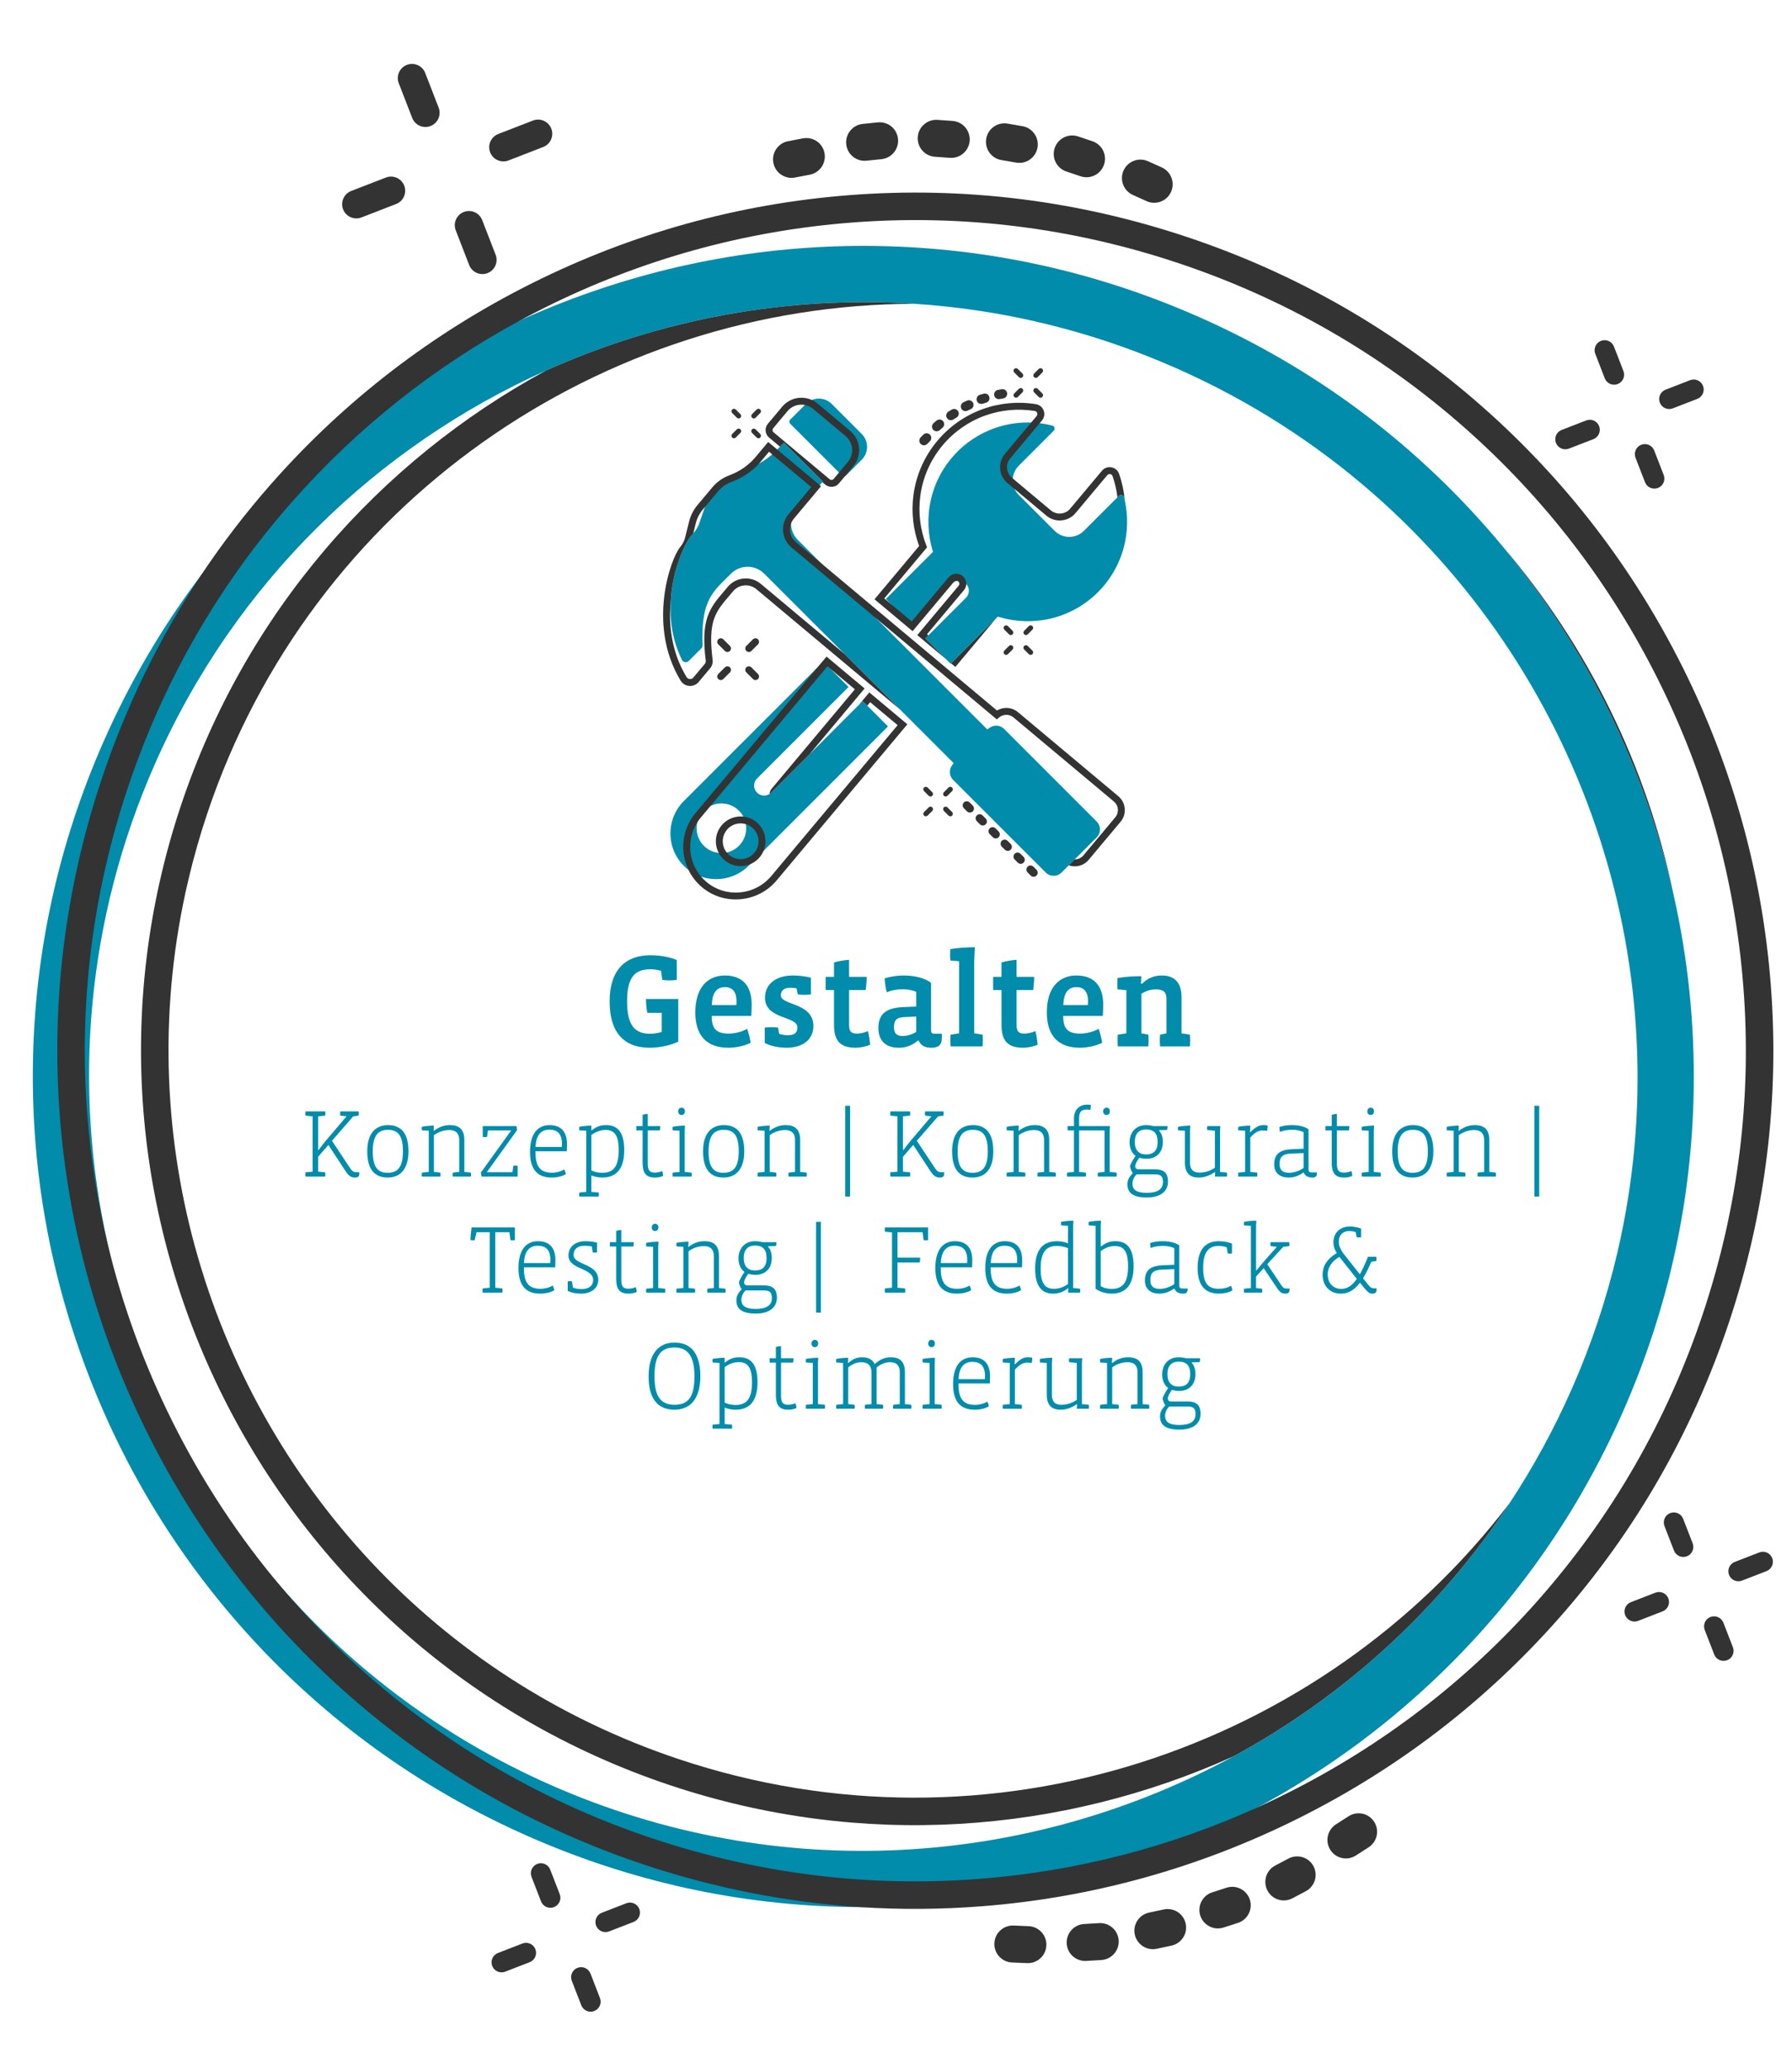 <?xml version="1.0" encoding="UTF-8"?>
<svg xmlns="http://www.w3.org/2000/svg" id="Layer_1" data-name="Layer 1" viewBox="0 0 4168.75 4812.73">
  <defs>
    <style>
      .cls-1 {
        fill: #008caa;
      }

      .cls-2 {
        fill: #333;
      }
    </style>
  </defs>
  <g>
    <path class="cls-1" d="M1577.85,2422.75c-15.19,7.75-42.16,14.26-65.72,14.26-62.93,0-93.92-37.82-93.92-107.87,0-75.02,38.75-107.25,94.54-107.25,21.39,0,44.64,3.72,61.69,11.16v46.19c-4.65,.62-12.09,1.24-16.43,1.24-4.65,0-13.02-.62-17.36-1.24l-2.79-21.08c-6.51-2.17-16.12-3.72-24.49-3.72-35.34,0-54.56,16.74-54.56,74.71s19.53,75.33,53.63,75.33c8.06,0,19.84-1.55,26.97-4.34v-44.33h-33.48c-2.17-8.99-3.1-22.01-3.1-32.24h75.02v99.19Z"></path>
    <path class="cls-1" d="M1747.71,2362.92h-92.06v1.24c0,27.9,10.23,39.99,39.68,39.99,13.95,0,30.07-4.03,42.78-11.16,3.41,9.92,6.82,22.63,8.06,32.55-15.5,7.75-36.27,11.47-51.46,11.47-49.91,0-77.19-27.28-77.19-82.14,0-59.21,29.76-85.87,68.82-85.87,42.16,0,62.31,25.42,62.31,67.58,0,7.13-.31,18.29-.93,26.35Zm-91.75-25.11h57.04c.31-2.48,.31-6.51,.31-8.99,0-22.94-9.92-32.86-27.28-32.86s-29.45,11.78-30.07,41.85Z"></path>
    <path class="cls-1" d="M1830.47,2437.01c-18.29,0-37.51-3.72-51.46-11.16v-35.65c4.34-.62,10.85-.93,15.5-.93s10.85,.31,15.5,.93l2.48,14.57c6.2,1.86,12.71,3.1,19.84,3.1,16.74,0,22.63-5.89,22.63-18.6,0-26.35-75.33-17.67-75.33-68.51,0-34.1,28.83-51.77,64.17-51.77,15.81,0,30.38,1.86,42.78,5.27v38.75c-4.65,.62-10.54,.93-15.19,.93s-11.16-.31-15.5-.93l-2.79-13.95c-3.1-.93-8.37-1.55-14.57-1.55-14.88,0-22.01,6.51-22.01,17.67,0,23.87,75.64,16.12,75.64,71.3,0,34.41-28.83,50.53-61.69,50.53Z"></path>
    <path class="cls-1" d="M1990.73,2437.01c-35.96,0-50.53-15.81-50.53-53.32v-80.91h-19.53v-30.69h19.53v-33.48c9.61-2.79,23.25-5.27,35.03-6.2v39.68h40.92c0,9.92-.93,20.46-2.17,30.69h-38.75v80.91c0,16.74,5.58,20.46,19.22,20.46,7.13,0,17.98-2.79,24.8-5.89,2.17,9.3,4.03,21.39,4.96,31.62-8.99,4.34-23.87,7.13-33.48,7.13Z"></path>
    <path class="cls-1" d="M2190.97,2415c0,15.19-8.06,22.01-23.87,22.01-13.33,0-24.18-3.41-30.07-16.74h-1.55c-14.26,11.78-28.21,16.74-44.33,16.74-28.52,0-47.74-14.26-47.74-45.88,0-34.72,20.15-47.12,58.9-48.67l29.14-1.24v-34.1c-7.44-3.72-19.53-6.2-30.69-6.2-13.02,0-27.9,2.48-37.82,7.13-2.48-8.68-4.65-22.32-4.96-32.55,14.88-4.34,29.45-6.51,44.64-6.51,22.32,0,47.74,4.96,63.24,17.05v109.42c0,6.51,1.86,8.99,8.06,8.99h17.05v10.54Zm-59.52-50.53l-27.9,1.24c-17.67,.93-23.87,6.82-23.87,23.25,0,14.88,6.2,20.77,20.15,20.77,10.85,0,23.25-4.03,31.62-9.61v-35.65Z"></path>
    <path class="cls-1" d="M2285.83,2433.91h-74.4c-.31-4.34-.62-9.61-.62-13.95s.31-8.99,.62-13.33l19.84-3.1v-167.7l-20.46-1.86c-.31-3.72-.62-8.99-.62-13.33s.31-9.3,.62-13.02c17.05-3.1,39.06-4.34,57.04-4.34l-1.55,32.86v167.39l19.53,3.1c.31,4.34,.62,8.99,.62,13.33s-.31,9.61-.62,13.95Z"></path>
    <path class="cls-1" d="M2380.37,2437.01c-35.96,0-50.53-15.81-50.53-53.32v-80.91h-19.53v-30.69h19.53v-33.48c9.61-2.79,23.25-5.27,35.03-6.2v39.68h40.92c0,9.92-.93,20.46-2.17,30.69h-38.75v80.91c0,16.74,5.58,20.46,19.22,20.46,7.13,0,17.98-2.79,24.8-5.89,2.17,9.3,4.03,21.39,4.96,31.62-8.99,4.34-23.87,7.13-33.48,7.13Z"></path>
    <path class="cls-1" d="M2565.43,2362.92h-92.06v1.24c0,27.9,10.23,39.99,39.68,39.99,13.95,0,30.07-4.03,42.78-11.16,3.41,9.92,6.82,22.63,8.06,32.55-15.5,7.75-36.27,11.47-51.46,11.47-49.91,0-77.19-27.28-77.19-82.14,0-59.21,29.76-85.87,68.82-85.87,42.16,0,62.31,25.42,62.31,67.58,0,7.13-.31,18.29-.93,26.35Zm-91.75-25.11h57.04c.31-2.48,.31-6.51,.31-8.99,0-22.94-9.92-32.86-27.28-32.86s-29.45,11.78-30.07,41.85Z"></path>
    <path class="cls-1" d="M2768.15,2433.91h-69.44c-.31-4.34-.62-9.61-.62-13.95s.31-8.99,.62-13.33l14.88-3.1v-80.6c0-13.95-6.2-21.7-23.87-21.7-12.4,0-23.87,3.41-34.41,10.23v92.06l16.12,3.1c.31,4.34,.62,8.99,.62,13.33s-.31,9.61-.62,13.95h-70.99c-.31-4.34-.62-9.61-.62-13.95s.31-8.99,.62-13.33l19.84-3.1v-100.43l-20.46-1.86c-.31-3.72-.62-8.68-.62-13.02s.31-9.61,.62-13.33c17.05-3.1,37.82-4.34,55.49-4.34l-1.24,17.36h2.79c15.81-14.88,30.38-18.91,46.5-18.91,24.8,0,45.26,12.71,45.26,49.6v84.94l19.53,3.1c.31,4.34,.62,9.3,.62,13.33,0,4.34-.31,9.61-.62,13.95Z"></path>
  </g>
  <path class="cls-1" d="M3940.07,2534.99c2.41-154.36-13.47-306.99-47.36-456.3-20.92-92.23-48.72-183.19-83.32-272.5-75.74-195.5-180.91-374.91-313.33-534.78-25.98-31.38-53.03-61.99-81.1-91.84-177.2-188.35-387.97-337.23-626.48-442.54-238.51-105.31-490.53-160.76-749.1-164.82-249.7-3.9-494.9,40.07-728.8,130.67-33.36,12.93-66.24,26.71-98.63,41.33-194.81,87.92-372.02,206.4-527.99,353.1-79.44,74.73-151.87,155.44-216.95,241.68,0,.02-.02,.05-.05,.07-89.21,118.23-164.66,246.84-225.54,384.73-105.31,238.51-160.76,490.53-164.82,749.1-3.9,249.7,40.06,494.91,130.67,728.8,90.63,233.89,223.33,444.71,394.43,626.61,177.2,188.35,387.96,337.25,626.47,442.56,238.51,105.31,490.54,160.75,749.11,164.8,8.13,.13,16.26,.2,24.4,.23,241.27,.76,478.13-43.24,704.4-130.9,76.87-29.78,151.25-64.11,222.94-102.85,146.42-79.15,281.56-176.71,403.68-291.58,188.35-177.2,337.25-387.96,442.56-626.47,105.31-238.51,160.75-490.54,164.8-749.11Zm-2659.24,1616.67c-247.64-109.34-458.44-268.03-625.98-459.47-200.34-228.89-338.79-504.56-404.37-798.62-80.76-362.24-50.92-752.34,110.15-1117.14,186.75-422.95,517.46-738.47,909.31-914.43,266.32-119.63,560.92-174.78,857.7-155.38,204.53,13.37,410.1,62.15,608.21,149.62,171.04,75.52,324.51,174.58,458.29,291.71,495.08,433.47,720.45,1114.34,568.54,1764.91-25.1,107.45-60.47,214.07-106.63,318.61-41.34,93.64-89.74,182.01-144.31,264.75-165.68,251.33-388.15,450.87-642.22,588.88-474.06,257.51-1058.14,300.82-1588.7,66.56Z"></path>
  <g>
    <path class="cls-2" d="M4119.34,2289.86c-20.02-257.23-88.85-505.2-204.57-737.06-115.71-231.83-272.51-435.9-466.06-606.54-200.42-176.72-431.57-309.59-687.03-394.93-255.43-85.35-520.05-118.1-786.44-97.37-257.24,20.03-505.21,88.86-737.06,204.57-231.83,115.71-435.91,272.53-606.54,466.06-59.98,68.02-114.9,139.57-164.63,214.42,0,.02-.02,.05-.05,.07-96.77,145.67-173.87,303.8-230.25,472.54-85.36,255.45-118.1,520.05-97.37,786.44,20.03,257.24,88.86,505.21,204.57,737.06,115.71,231.83,272.53,435.91,466.06,606.54,200.43,176.72,431.57,309.59,687.03,394.93,165.07,55.15,333.96,88.34,504.69,99.32,93.47,6.01,187.5,5.37,281.75-1.95,257.23-20.02,505.2-88.85,737.06-204.57,231.83-115.71,435.91-272.53,606.54-466.06,176.72-200.42,309.59-431.57,394.93-687.03,85.35-255.43,118.1-520.05,97.37-786.44Zm-540.3,1431.17c-165.17,187.32-362.69,339.11-587.12,451.11-20.83,10.41-41.81,20.41-62.89,30.02-206.17,93.96-424.7,150.42-650.56,168.02-257.8,20.07-513.91-11.65-761.19-94.27-247.29-82.61-471.02-211.22-665-382.24-71-62.6-136.91-129.84-197.44-201.47-99.22-117.29-184.11-246.28-253.67-385.65-66.21-132.66-116.57-270.77-150.69-412.96-23.59-98.35-39.41-198.67-47.34-300.49-20.07-257.8,11.65-513.91,94.27-761.19,82.62-247.28,211.22-471.02,382.24-665,151.58-171.92,330.42-313.88,532.31-422.67,18.08-9.75,36.36-19.24,54.81-28.45,224.43-112.02,464.47-178.65,713.45-198.04,257.8-20.07,513.91,11.65,761.19,94.27,247.29,82.61,471.02,211.22,665,382.24,187.32,165.17,339.11,362.69,451.11,587.12,112.02,224.43,178.65,464.47,198.04,713.45,20.07,257.8-11.65,513.91-94.27,761.19-82.61,247.29-211.22,471.02-382.24,665Z"></path>
    <path class="cls-2" d="M3892.71,2078.69c-62.19-297.82-199.05-576.17-396.65-807.27,132.42,159.87,237.59,339.27,313.33,534.78,34.6,89.3,62.39,180.27,83.32,272.5Z"></path>
    <path class="cls-2" d="M1578.85,4091.62c-282.52-94.4-524.78-254.79-715.38-458.34-388.09-414.45-561.93-1007.79-425.23-1587.04,12.05-51.09,26.5-102.06,43.45-152.78,242.42-725.52,920.11-1185.55,1645.96-1186.84-296.79-19.4-591.38,35.75-857.7,155.38-387.11,210.14-698.68,561.46-848.93,1011.19-314.73,941.97,195.58,1964.38,1137.57,2279.1,446.94,149.34,911.98,112.93,1310.94-67.19,254.07-138.01,476.55-337.55,642.22-588.88-438.25,574.75-1210.12,836.89-1932.89,595.4Z"></path>
    <path class="cls-2" d="M2392.82,4480.2c-11.5-.42-23.17-.9-34.67-1.43-1.08-.05-2.16-.06-3.23-.03-10.3,.29-20.04,4.21-27.73,11.22-8.49,7.74-13.45,18.33-13.97,29.8-.99,21.6,14.32,40.67,35.6,44.34h0c1.78,.31,3.59,.5,5.39,.59,11.82,.54,23.75,1.03,35.45,1.46,23.71,.86,43.69-17.71,44.55-41.41,.87-23.69-17.7-43.68-41.4-44.55Z"></path>
    <path class="cls-2" d="M2558.27,4473.04c-.5,.01-1,.04-1.5,.07-11.46,.72-23.11,1.4-34.63,2.01-23.68,1.27-41.91,21.56-40.65,45.24,1.13,21.05,17.12,38.05,38.04,40.43,2.38,.27,4.81,.34,7.21,.21,11.9-.64,23.82-1.33,35.43-2.06,23.67-1.49,41.71-21.95,40.22-45.62-1.45-23.16-21.09-40.94-44.12-40.29Z"></path>
    <path class="cls-2" d="M2715.07,4440.37c-2.67,.07-5.37,.4-8.07,.99-10.48,2.31-21.54,4.67-33.83,7.23-23.21,4.84-38.17,27.66-33.33,50.87,4.15,19.94,21.93,34.34,42.27,34.24,2.86-.01,5.77-.32,8.6-.91,12.67-2.64,24.05-5.07,34.79-7.44,23.16-5.1,37.85-28.09,32.75-51.25-4.51-20.46-22.97-34.31-43.19-33.74Z"></path>
    <path class="cls-2" d="M2885.84,4393.22c-6.44-3.24-13.43-4.77-20.44-4.58-4.16,.12-8.33,.84-12.39,2.19l-3.13,1.04c-9.92,3.3-19.85,6.5-29.51,9.51-22.64,7.05-35.32,31.21-28.27,53.85,5.66,18.15,22.87,30.58,41.86,30.22,4.06-.07,8.09-.73,12-1.95,10.26-3.2,20.72-6.57,31.06-10.01l3.06-1.01c10.9-3.61,19.75-11.26,24.9-21.52,5.16-10.27,6-21.93,2.39-32.83-3.61-10.9-11.26-19.75-21.53-24.91Z"></path>
    <path class="cls-2" d="M3055.33,4340.23c-5.51-10.08-14.62-17.41-25.65-20.64-3.34-.98-6.73-1.54-10.12-1.71-7.8-.37-15.58,1.4-22.6,5.25-8.64,4.72-18.48,9.92-30.09,15.9-21.08,10.86-29.4,36.84-18.54,57.93,8.73,16.94,27.18,26.04,45.92,22.63,4.17-.76,8.21-2.14,12.01-4.09,12.27-6.32,22.72-11.85,31.97-16.9,20.8-11.38,28.48-37.56,17.1-58.37Z"></path>
    <path class="cls-2" d="M3196.35,4236.82c-6.36-9.57-16.06-16.09-27.32-18.36-3.41-.69-6.84-.96-10.23-.83-7.8,.3-15.4,2.73-22.07,7.16-8.2,5.45-17.56,11.47-28.61,18.42-20.07,12.63-26.13,39.23-13.51,59.3,10.15,16.13,29.31,23.61,47.69,18.61,4.09-1.11,8-2.83,11.62-5.11,11.68-7.35,21.62-13.75,30.4-19.58,19.75-13.12,25.15-39.87,12.03-59.62Z"></path>
    <path class="cls-2" d="M2635.5,453.53c10.51,4.68,21.15,9.48,31.63,14.26,.98,.45,1.98,.86,2.98,1.23,9.66,3.58,20.16,3.57,29.91-.06,10.76-4.02,19.32-11.98,24.09-22.44,8.98-19.67,1.89-43.07-16.48-54.42h0c-1.53-.95-3.14-1.81-4.79-2.56-10.76-4.91-21.65-9.82-32.34-14.59-21.67-9.65-47.14,.12-56.79,21.78-9.65,21.65,.12,47.13,21.78,56.79Z"></path>
    <path class="cls-2" d="M2479.34,398.41c.47,.17,.94,.34,1.42,.5,10.9,3.61,21.96,7.33,32.88,11.06,22.44,7.66,46.93-4.36,54.6-26.8,6.81-19.95-1.68-41.69-20.2-51.71-2.11-1.14-4.34-2.11-6.6-2.89-11.27-3.85-22.59-7.66-33.64-11.31-22.51-7.45-46.89,4.8-54.35,27.31-7.29,22.03,4.29,45.85,25.89,53.85Z"></path>
    <path class="cls-2" d="M2321.68,370.19c2.5,.93,5.13,1.63,7.86,2.09,10.58,1.77,21.73,3.7,34.09,5.92,23.34,4.18,45.73-11.41,49.91-34.76,3.59-20.05-7.53-40.05-26.44-47.55-2.66-1.06-5.47-1.86-8.32-2.37-12.74-2.28-24.2-4.27-35.05-6.08-23.39-3.91-45.6,11.93-49.51,35.32-3.45,20.66,8.51,40.4,27.47,47.42Z"></path>
    <path class="cls-2" d="M2145.65,350.2c4.77,5.41,10.68,9.44,17.25,11.88,3.9,1.45,8.04,2.33,12.31,2.59l3.29,.21c10.43,.64,20.84,1.38,30.93,2.19,23.64,1.91,44.42-15.77,46.33-39.41,1.53-18.95-9.8-36.9-27.55-43.66-3.8-1.45-7.78-2.34-11.86-2.67-10.72-.86-21.67-1.64-32.55-2.31l-3.22-.2c-11.46-.72-22.52,3.07-31.14,10.67-8.61,7.6-13.75,18.1-14.47,29.56-.72,11.47,3.07,22.53,10.68,31.14Z"></path>
    <path class="cls-2" d="M1984.72,364.81c2.73,2.15,5.67,3.94,8.75,5.36,7.1,3.26,14.98,4.51,22.93,3.57,9.78-1.16,20.85-2.31,33.85-3.52,23.61-2.2,41.03-23.21,38.82-46.82-1.77-18.98-15.5-34.3-34.15-38.14-4.15-.85-8.42-1.08-12.67-.69-13.74,1.28-25.5,2.51-35.97,3.75-23.55,2.79-40.44,24.22-37.65,47.77,1.35,11.41,7.07,21.61,16.09,28.72Z"></path>
    <path class="cls-2" d="M1817.7,406.62c2.91,1.91,5.98,3.44,9.18,4.59,7.35,2.64,15.31,3.21,23.15,1.59,9.64-1.99,20.57-4.09,33.42-6.41,23.33-4.22,38.89-26.64,34.67-49.98-3.4-18.76-18.38-32.85-37.29-35.07-4.21-.49-8.48-.36-12.68,.4-13.58,2.46-25.2,4.69-35.52,6.82-23.22,4.8-38.21,27.6-33.42,50.82,2.33,11.25,8.89,20.92,18.49,27.23Z"></path>
    <path class="cls-2" d="M840.81,505.76l80.69-31.26c16.99-6.58,25.43-25.7,18.85-42.69-6.58-16.99-25.7-25.43-42.69-18.85l-80.69,31.26c-16.99,6.58-25.43,25.7-18.85,42.69,6.58,16.99,25.7,25.43,42.69,18.85Z"></path>
    <path class="cls-2" d="M1182.97,373.2l80.69-31.26c16.99-6.58,25.43-25.7,18.85-42.69-6.58-16.99-25.7-25.43-42.69-18.85l-80.69,31.26c-16.99,6.58-25.43,25.7-18.85,42.69,6.58,16.99,25.7,25.43,42.69,18.85Z"></path>
    <path class="cls-2" d="M1091.45,616.43c6.58,16.99,25.7,25.43,42.69,18.85,16.99-6.58,25.43-25.7,18.85-42.69l-31.26-80.69c-6.58-16.99-25.7-25.43-42.69-18.85-16.99,6.58-25.43,25.7-18.85,42.69l31.26,80.69Z"></path>
    <path class="cls-2" d="M958.9,274.27c6.58,16.99,25.7,25.43,42.69,18.85,16.99-6.58,25.43-25.7,18.85-42.69l-31.26-80.69c-6.58-16.99-25.7-25.43-42.69-18.85-16.99,6.58-25.43,25.7-18.85,42.69l31.26,80.69Z"></path>
    <path class="cls-2" d="M1215.35,4520.51l-57,22.08c-12,4.65-17.96,18.15-13.31,30.15,4.65,12,18.15,17.96,30.15,13.31l57-22.08c12-4.65,17.96-18.15,13.31-30.15-4.65-12-18.15-17.96-30.16-13.31Z"></path>
    <path class="cls-2" d="M1457.04,4426.88l-57,22.08c-12,4.65-17.96,18.15-13.31,30.15,4.65,12,18.15,17.96,30.15,13.31l57-22.08c12-4.65,17.96-18.15,13.31-30.15-4.65-12-18.15-17.96-30.15-13.31Z"></path>
    <path class="cls-2" d="M1373.63,4590.39c-4.65-12-18.15-17.96-30.15-13.31-12,4.65-17.96,18.15-13.31,30.15l22.08,57c4.65,12,18.15,17.96,30.15,13.31,12-4.65,17.96-18.15,13.31-30.15l-22.08-57Z"></path>
    <path class="cls-2" d="M1279.99,4348.7c-4.65-12-18.15-17.96-30.15-13.31-12,4.65-17.96,18.15-13.31,30.15l22.08,57c4.65,12,18.15,17.96,30.16,13.31,12-4.65,17.96-18.15,13.31-30.16l-22.08-57Z"></path>
    <path class="cls-2" d="M3850.91,3704.51l-57,22.08c-12,4.65-17.96,18.15-13.31,30.16,4.65,12,18.15,17.96,30.15,13.31l57-22.08c12-4.65,17.96-18.15,13.31-30.15-4.65-12-18.15-17.96-30.15-13.31Z"></path>
    <path class="cls-2" d="M4052.44,3676.42l57-22.08c12-4.65,17.96-18.15,13.31-30.15-4.65-12-18.15-17.96-30.16-13.31l-57,22.08c-12,4.65-17.96,18.15-13.31,30.16,4.65,12,18.15,17.96,30.16,13.31Z"></path>
    <path class="cls-2" d="M4009.18,3774.39c-4.65-12-18.15-17.96-30.16-13.31-12,4.65-17.96,18.15-13.31,30.15l22.08,57c4.65,12,18.15,17.96,30.16,13.31,12-4.65,17.96-18.15,13.31-30.16l-22.08-57Z"></path>
    <path class="cls-2" d="M3915.55,3532.7c-4.65-12-18.15-17.96-30.15-13.31-12,4.65-17.96,18.15-13.31,30.15l22.08,57c4.65,12,18.15,17.96,30.15,13.31,12-4.65,17.96-18.15,13.31-30.16l-22.08-57Z"></path>
    <path class="cls-2" d="M3649.77,1043.47l57-22.08c12-4.65,17.96-18.15,13.31-30.15-4.65-12-18.15-17.96-30.15-13.31l-57,22.08c-12,4.65-17.96,18.15-13.31,30.15,4.65,12,18.15,17.96,30.15,13.31Z"></path>
    <path class="cls-2" d="M3891.45,949.84l57-22.08c12-4.65,17.96-18.15,13.31-30.15-4.65-12-18.15-17.96-30.15-13.31l-57,22.08c-12,4.65-17.96,18.15-13.31,30.15,4.65,12,18.15,17.96,30.15,13.31Z"></path>
    <path class="cls-2" d="M3826.81,1121.64c4.65,12,18.15,17.96,30.15,13.31,12-4.65,17.96-18.15,13.31-30.15l-22.08-57c-4.65-12-18.15-17.96-30.15-13.31-12,4.65-17.96,18.15-13.31,30.15l22.08,57Z"></path>
    <path class="cls-2" d="M3733.18,879.96c4.65,12,18.15,17.96,30.15,13.31,12-4.65,17.96-18.15,13.31-30.15l-22.08-57c-4.65-12-18.15-17.96-30.15-13.31s-17.96,18.15-13.31,30.15l22.08,57Z"></path>
  </g>
  <g>
    <g>
      <path class="cls-1" d="M2616.4,1163.2c-.49-2.2-1.01-4.39-1.57-6.57-.74-2.89-3.14-4.99-6.12-5.33-2.13-.24-4.39,.61-6.07,2.29l-3.09,3.09-78.01,78.01c-9.1,9.1-21.2,14.11-34.08,14.11s-24.97-5.01-34.07-14.11l-83.39-83.39c-4.06-4.06-7.31-8.72-9.65-13.78-2.92-6.27-4.46-13.16-4.46-20.29,0-1.44,.06-2.86,.19-4.28,.98-11.26,5.83-21.71,13.92-29.8l81.11-81.11c1.67-1.67,2.53-3.94,2.28-6.06-.34-2.98-2.44-5.38-5.33-6.12-9.72-2.48-19.57-4.31-29.49-5.49-6.55-.79-13.14-1.29-19.73-1.51-22.62-.78-45.34,1.74-67.31,7.56-39.24,10.38-75.24,31.12-104.1,59.99-31.03,31.03-52.49,69.95-62.06,112.56-8.61,38.32-7.33,78.45,3.71,116.07l1.34,4.58-109.64,109.64,58.91,58.91,94.58-94.58c1.18-1.18,2.46-2.21,3.81-3.08,2.78-1.8,5.85-2.94,9.01-3.43,7.08-1.11,14.58,1.07,20.02,6.51,.26,.26,.5,.52,.75,.78,3.91,4.29,6.06,9.8,6.06,15.64,0,6.2-2.42,12.03-6.8,16.42l-87.42,87.42-7.16,7.16,48.18,48.18,10.73,10.73,.95-.95,105.22-105.22,3.48-3.48,4.58,1.34c37.62,11.03,77.75,12.32,116.07,3.71,42.62-9.57,81.54-31.03,112.57-62.06,28.86-28.86,49.6-64.86,59.99-104.1,9.5-35.89,10.21-73.76,2.11-109.97Z"></path>
      <path class="cls-1" d="M2335.91,1695.54c-4.93-4.93-11.48-7.64-18.45-7.64-5.46,0-10.68,1.66-15.1,4.81l-5.55,3.95-257.46-257.46-129.19-129.19-54.03-54.03c-10.57-10.57-15.9-24.43-15.98-38.31-.09-14.11,5.24-28.25,15.98-38.99l50.51-50.52,6.53-6.53,1.29-1.29-90.63-90.63-9.31,9.31-6.53,6.53-5.3,5.3c-2.04,2.04-4.15,4.03-6.32,5.96-9.19,8.2-19.41,15.31-30.41,21.21-10.86,5.82-22.47,10.45-34.62,13.76-13.35,3.64-25.12,10.48-34.99,20.35l-37.92,37.91c-8.17,8.18-14.56,18.19-18.52,29.05-.17,.47-.34,.95-.51,1.43l-12.12,35.27c-1.8,5.23-4.19,10.26-7.12,14.95-2.18,3.48-4.65,6.78-7.37,9.84-.95,1.07-1.92,2.11-2.93,3.11l-.19,.19c-4.3,4.41-12.27,16.27-20.91,35.59-6.62,14.79-15.83,38.88-22.16,69.71-3.05,14.84-5.57,32.03-6.51,50.77-2.04,40.42,3.24,88.07,26.38,134.94,1.97,4,5.83,5.42,8.78,5.42,2.58,0,5.02-1.02,6.87-2.87l29.33-29.33c1.91-1.91,2.95-4.55,2.85-7.23-1.61-45.89,2.42-77.15,13.08-101.36,10.11-22.96,25.61-38.16,43.55-55.76,2.76-2.71,5.6-5.49,8.52-8.4l1.04-1.04c10.32-10.32,24.04-16,38.64-16s28.33,5.69,38.66,16.01l186.67,186.67,129.16,129.16,124.84,124.84-3.95,5.54c-7.41,10.39-6.22,24.51,2.84,33.55l215.3,215.3c4.93,4.93,11.48,7.64,18.45,7.64s13.53-2.71,18.46-7.64l16.77-16.77,13.73-13.73,51.15-51.16c4.93-4.93,7.64-11.48,7.64-18.45s-2.71-13.53-7.64-18.45l-215.3-215.3Z"></path>
      <path class="cls-1" d="M1958.66,1105.99c1.24,1.24,2.9,1.93,4.66,1.93s3.41-.69,4.66-1.93h0s36.63-36.63,36.63-36.63c16.55-16.55,16.55-43.47,0-60.02l-69.76-69.76c-8.02-8.02-18.67-12.43-30.01-12.43s-21.99,4.41-30.01,12.43l-36.63,36.63c-1.24,1.24-1.93,2.9-1.93,4.66s.69,3.41,1.93,4.66l120.46,120.46Z"></path>
      <path class="cls-1" d="M2006.83,1630.72l-9.07,9.07-114.35,114.35-89.54,89.54c-1.19,1.19-2.49,2.24-3.88,3.13-3.71,2.39-8.03,3.68-12.54,3.68-6.2,0-12.04-2.42-16.42-6.8-4.39-4.39-6.8-10.22-6.8-16.42s2.42-12.03,6.8-16.42l212.96-212.96-41.7-41.69-17.21-17.21-13.12,13.12-311.15,311.14c-20.09,20.09-31.15,46.85-31.15,75.35,0,28.5,11.08,55.26,31.19,75.34,3.43,3.42,7.03,6.56,10.79,9.41,9.04,6.87,18.95,12.09,29.31,15.67,37.53,12.94,81.08,4.31,111.21-25.82l34.07-34.07,289.49-289.49-48.28-48.28-10.62-10.62Zm-287.78,336.59c-7.93,7.93-17.77,13.26-28.49,15.58-4.01,.87-8.14,1.31-12.33,1.31-2.09,0-4.16-.11-6.21-.33-13.09-1.39-25.21-7.15-34.62-16.56-14.8-14.81-19.87-35.72-15.2-54.7,2.43-9.88,7.5-19.25,15.2-26.95,4.64-4.64,9.88-8.32,15.47-11.05,21.54-10.51,48.32-6.83,66.19,11.05,4.15,4.15,7.54,8.79,10.16,13.73,2.95,5.55,4.92,11.48,5.93,17.55,2.96,17.78-2.41,36.68-16.1,50.37Z"></path>
    </g>
    <g>
      <path class="cls-2" d="M2122.97,1468.08l95.12-113.58,1.1-1.31c1.98-2.36,5.17-3.12,7.91-2.11,.75,.27,1.47,.68,2.12,1.23,1.46,1.22,2.36,2.94,2.52,4.83,.17,1.9-.41,3.75-1.64,5.2l-96.22,114.89,66.82,55.96-48.18-48.18,7.16-7.16-3.13-2.62,85.88-102.55c3.41-4.07,5.29-9.07,5.42-14.31,.02-.88,0-1.76-.09-2.65-.55-6.18-3.47-11.78-8.22-15.76-9.82-8.22-24.49-6.92-32.71,2.89l-85.88,102.55-49.41-41.38-14.46-12.11,99.56-118.88-1.74-4.44c-14.3-36.5-19.12-76.36-13.92-115.29,5.78-43.29,23.72-83.96,51.89-117.6,26.21-31.29,60.23-55.13,98.41-68.93,37.03-13.39,77.16-17.13,116.04-10.82,2.95,.48,5.24,2.69,5.85,5.62,.43,2.09-.22,4.43-1.74,6.24l-12.59,15.03-61.06,72.92c-8.26,9.87-12.19,22.36-11.05,35.19,1.14,12.82,7.19,24.43,17.06,32.7l16.56,13.87,73.85,61.85c9.87,8.26,22.36,12.19,35.19,11.05,12.82-1.13,24.43-7.19,32.7-17.06l73.64-87.93c1.52-1.82,3.7-2.87,5.84-2.81,3,.08,5.58,1.95,6.56,4.77,5.61,15.99,9.43,32.54,11.42,49.29l3.09-3.09c1.67-1.68,3.94-2.53,6.07-2.29,2.98,.34,5.38,2.44,6.12,5.33,.56,2.18,1.08,4.37,1.57,6.57-1.76-20.79-6.14-41.36-13.08-61.14-3.17-9.04-11.74-15.28-21.33-15.53-7.11-.19-13.89,2.93-18.61,8.57l-73.64,87.94c-5.5,6.57-13.24,10.61-21.77,11.36-8.54,.75-16.86-1.86-23.43-7.37l-88.45-74.08-1.96-1.64c-6.57-5.5-10.61-13.24-11.36-21.77-.75-8.54,1.86-16.86,7.37-23.43l68.45-81.73,5.2-6.2c4.72-5.63,6.6-12.86,5.16-19.83-1.94-9.39-9.58-16.73-19.03-18.26-41.57-6.75-84.48-2.75-124.09,11.57-40.84,14.76-77.24,40.26-105.27,73.73-30.13,35.99-49.33,79.48-55.51,125.8-5.34,40.04-.79,81.01,13.18,118.81l-103.79,123.94,88.55,74.16Z"></path>
      <polygon class="cls-2" points="2222.44 1551.39 2317.61 1437.75 2212.39 1542.97 2222.44 1551.39"></polygon>
      <path class="cls-2" d="M1997.76,1639.79l9.07-9.07,10.62,10.62,6.82-8.14,63.87,53.49-293.79,350.81c-38.04,45.43-105.63,51.74-150.66,14.07-4.62-3.87-8.87-8.07-12.72-12.57-14.27-16.68-23-37.36-24.98-59.73-2.11-23.74,3.61-46.96,16.2-66.66,2.47-3.85,5.19-7.58,8.18-11.14l22.49-26.86,271.94-324.71,7.5,6.28,56.37,47.2-193.37,230.89c-3.02,3.61-4.84,7.94-5.3,12.52,1.38-.89,2.68-1.94,3.88-3.13l89.54-89.54,127.92-152.76-88.55-74.15-20.82,24.86-283.94,339.05c-21.01,25.08-30.98,56.89-28.08,89.56,1.34,15.05,5.33,29.45,11.71,42.64,7.45,15.45,18.17,29.26,31.7,40.58,12.64,10.58,27.06,18.32,42.88,23.03,14.96,4.45,30.5,6,46.21,4.62,.26-.03,.53-.05,.79-.07,15.94-1.51,31.21-5.96,45.39-13.24,14.68-7.54,27.49-17.77,38.07-30.4l304.12-363.15-88.55-74.15-24.5,29.26Z"></path>
      <path class="cls-2" d="M1678.73,1919.71c-20.44,24.41-17.21,60.9,7.2,81.34,11.81,9.89,26.78,14.59,42.16,13.23,15.38-1.36,29.29-8.61,39.18-20.42,20.44-24.41,17.21-60.9-7.2-81.34-24.41-20.44-60.9-17.21-81.34,7.2Zm76.2,63.81c-14.74,17.6-41.06,19.93-58.67,5.19-17.6-14.74-19.93-41.06-5.19-58.67,7.37-8.8,17.64-13.79,28.26-14.73,10.62-.94,21.6,2.16,30.41,9.54,17.6,14.74,19.93,41.06,5.19,58.67Z"></path>
      <path class="cls-2" d="M2616.49,1880.56c-1-11.22-6.3-21.39-14.94-28.63l-233.43-195.49c-8.64-7.23-19.59-10.67-30.81-9.68-6.46,.57-12.59,2.58-18.04,5.86l-409.1-342.61-58.69-49.15c-12.89-10.79-16.94-28.28-11.32-43.19,1.49-3.95,3.65-7.72,6.51-11.13l63.3-75.59-3.32-2.78-98.64-82.61-20.97-17.57-29.53,35.26c-15.74,18.8-36.74,33.42-60.71,42.28-15.64,5.78-29.03,15.24-39.82,28.12l-34.43,41.11c-9.31,11.11-16.07,24.43-19.56,38.5l-8.96,36.2c-1.04,4.19-2.55,8.26-4.5,12.09-1.89,3.72-4.19,7.23-6.83,10.44l-.28,.33c-11.53,13.77-30.77,59.29-37.45,117.38-5.75,50.02-3.75,124.2,38.4,193.44,5.15,8.46,14.5,13.17,24.39,12.29,6.86-.61,13.08-3.86,17.52-9.16l26.64-31.8c4.59-5.48,6.72-12.69,5.84-19.78-11.22-90.46,6.56-111.27,38.83-149.06,2.83-3.31,5.76-6.74,8.78-10.35l.23-.27c6.6-7.74,15.79-12.49,25.94-13.38,10.26-.91,20.26,2.23,28.16,8.85l333.96,279.68-129.16-129.16-194.46-162.85c-11.19-9.37-25.37-13.83-39.91-12.54-14.54,1.29-27.71,8.16-37.08,19.35l-.94,1.12c-2.64,3.15-5.23,6.18-7.74,9.12-16.32,19.11-30.42,35.62-38.47,59.38-8.48,25.05-9.75,56.54-4.1,102.11,.33,2.67-.47,5.39-2.21,7.46l-26.64,31.8c-1.68,2.01-4.02,3.24-6.6,3.46-2.94,.26-6.91-.82-9.23-4.62-37.49-61.6-41.28-127.66-37.01-174.84,.94-18.74,3.46-35.93,6.51-50.77,6.33-30.83,15.55-54.92,22.16-69.71,8.64-19.32,16.61-31.17,20.91-35.59l.19-.19c1.01-1.01,1.98-2.05,2.93-3.11l5.81-23.44c2.9-11.71,8.53-22.78,16.27-32.04l5.03-6.01,29.39-35.1c8.97-10.7,20.09-18.56,33.06-23.36,24.69-9.13,46.57-23.8,63.6-42.62,1.32-1.45,2.61-2.93,3.87-4.43l19.2-22.93,7.35,6.15,90.91,76.14-52.97,63.25c-19.35,23.1-16.3,57.65,6.81,77l198.22,166,279.58,234.14,5.18-4.42c4.12-3.52,9.17-5.64,14.62-6.12,6.94-.62,13.71,1.51,19.05,5.99l233.43,195.49c5.35,4.47,8.63,10.76,9.24,17.71,.61,6.95-1.51,13.72-5.99,19.06l-74.14,88.52c-4.48,5.35-10.77,8.63-17.71,9.24-.86,.07-1.71,.11-2.56,.1l-13.73,13.73c5.6,1.97,11.62,2.74,17.71,2.2,11.23-.99,21.39-6.3,28.63-14.94l74.13-88.52c7.24-8.64,10.68-19.58,9.68-30.81Z"></path>
      <path class="cls-2" d="M1789.11,1017.72l25.43,21.3,9.31-9.31,90.63,90.63-1.29,1.29,6.53,5.47c4.65,3.89,10.53,5.74,16.57,5.2,6.03-.53,11.5-3.38,15.39-8.03l14.09-16.82,19.17-22.89c20.72-24.74,17.45-61.73-7.3-82.46l-75.64-63.34c-4.11-3.44-8.6-6.26-13.34-8.43-9.1-4.15-19.16-5.9-29.4-5-15.57,1.37-29.68,8.74-39.72,20.72l-33.26,39.71c-3.89,4.65-5.74,10.53-5.2,16.56,.54,6.04,3.38,11.5,8.03,15.4Zm9.51-21.62l33.26-39.71c7.28-8.69,17.51-14.03,28.79-15.03,3.99-.35,7.95-.15,11.78,.59,7,1.34,13.59,4.45,19.2,9.15l75.64,63.34c17.94,15.03,20.32,41.84,5.29,59.78l-20.82,24.87-12.43,14.85c-.57,.67-1.24,1.22-2,1.61-.76,.4-1.59,.64-2.47,.72-1.75,.15-3.46-.38-4.81-1.51l-130.61-109.38c-1.35-1.13-2.18-2.72-2.33-4.47-.16-1.75,.38-3.46,1.51-4.81Z"></path>
      <path class="cls-2" d="M2325.49,928.2c2.84-.54,5.73-1.07,8.58-1.58,.27-.05,.53-.11,.79-.17,2.51-.64,4.68-2.15,6.17-4.3,1.65-2.37,2.28-5.25,1.76-8.09-.96-5.35-5.78-9.18-11.21-8.89h0c-.45,.02-.91,.08-1.36,.16-2.93,.53-5.88,1.07-8.78,1.62-5.86,1.11-9.73,6.78-8.62,12.64,1.11,5.86,6.78,9.73,12.64,8.62Z"></path>
      <path class="cls-2" d="M2285.31,939.18c.12-.03,.24-.06,.36-.1,2.77-.82,5.59-1.63,8.38-2.43,5.74-1.63,9.08-7.63,7.45-13.37-1.45-5.1-6.32-8.38-11.59-7.8-.6,.07-1.2,.18-1.78,.35-2.88,.82-5.77,1.66-8.58,2.48-5.72,1.69-9.01,7.71-7.32,13.44,1.65,5.6,7.46,8.86,13.07,7.42Z"></path>
      <path class="cls-2" d="M2248.67,955.95c.65-.17,1.29-.4,1.92-.69,2.44-1.15,5.02-2.35,7.89-3.66,5.42-2.48,7.82-8.91,5.34-14.34-2.13-4.66-7.3-7.2-12.28-6.04-.7,.16-1.4,.4-2.06,.7-2.96,1.35-5.62,2.59-8.12,3.77-5.4,2.54-7.72,9-5.17,14.4,2.25,4.77,7.55,7.13,12.48,5.87Z"></path>
      <path class="cls-2" d="M2209.41,977.04c1.76,.43,3.56,.42,5.27-.02,1.01-.26,2-.67,2.92-1.23l.71-.43c2.25-1.36,4.51-2.7,6.71-3.98,5.16-2.99,6.92-9.63,3.93-14.79-2.4-4.14-7.32-6.22-11.95-5.08-.99,.24-1.94,.63-2.83,1.15-2.34,1.36-4.72,2.77-7.06,4.19l-.69,.42c-2.47,1.5-4.22,3.86-4.91,6.67-.69,2.81-.25,5.71,1.25,8.19,1.5,2.47,3.86,4.22,6.67,4.91Z"></path>
      <path class="cls-2" d="M2178.24,1003.13c.87,.05,1.74,0,2.58-.15,1.93-.34,3.74-1.21,5.25-2.55,1.86-1.64,3.98-3.47,6.49-5.58,4.57-3.84,5.16-10.68,1.32-15.24-3.09-3.67-8.12-4.87-12.53-2.99-.98,.42-1.9,.98-2.72,1.67-2.66,2.23-4.91,4.17-6.9,5.93-4.47,3.95-4.89,10.8-.94,15.27,1.91,2.16,4.56,3.45,7.44,3.63Z"></path>
      <path class="cls-2" d="M2149.7,1035.72c.88-.02,1.73-.15,2.56-.37,1.9-.51,3.63-1.53,5.01-2.99,1.71-1.79,3.67-3.79,5.99-6.12,4.22-4.22,4.22-11.08,0-15.3-3.39-3.39-8.51-4.16-12.74-1.9-.94,.5-1.8,1.14-2.56,1.9-2.45,2.45-4.54,4.58-6.37,6.5-4.11,4.32-3.94,11.18,.38,15.3,2.09,1.99,4.84,3.05,7.73,2.98Z"></path>
      <path class="cls-2" d="M2343.86,1955.69c-.42-.42-.87-.79-1.35-1.12-3.7-2.54-8.79-2.17-12.08,1.12-3.71,3.71-3.71,9.72,0,13.43l7.25,7.25c3.71,3.71,9.72,3.71,13.43,0,3.71-3.71,3.71-9.72,0-13.43l-7.25-7.25Z"></path>
      <path class="cls-2" d="M2373.92,1985.78c-.42-.42-.87-.79-1.35-1.12-3.7-2.54-8.79-2.17-12.08,1.12-3.71,3.71-3.71,9.72,0,13.43l7.25,7.25c3.71,3.71,9.72,3.71,13.43,0,3.71-3.71,3.71-9.72,0-13.43l-7.25-7.25Z"></path>
      <path class="cls-2" d="M2403.98,2015.87c-.42-.42-.87-.79-1.35-1.12-3.7-2.54-8.79-2.17-12.08,1.12-3.71,3.71-3.71,9.72,0,13.43l7.25,7.25c3.71,3.71,9.72,3.71,13.43,0,3.71-3.71,3.71-9.72,0-13.43l-7.25-7.25Z"></path>
      <path class="cls-2" d="M2255.72,1866.53c-.42-.42-.87-.79-1.35-1.12-3.7-2.54-8.79-2.17-12.08,1.12-3.71,3.71-3.71,9.72,0,13.43l7.25,7.25c3.71,3.71,9.72,3.71,13.43,0,3.71-3.71,3.71-9.72,0-13.43l-7.25-7.25Z"></path>
      <path class="cls-2" d="M2285.78,1896.62c-.42-.42-.87-.79-1.35-1.12-3.7-2.54-8.79-2.17-12.08,1.12-3.71,3.71-3.71,9.72,0,13.43l7.25,7.25c3.71,3.71,9.72,3.71,13.43,0,3.71-3.71,3.71-9.72,0-13.43l-7.25-7.25Z"></path>
      <path class="cls-2" d="M2315.85,1926.71c-.42-.42-.87-.79-1.35-1.12-3.7-2.54-8.79-2.17-12.08,1.12-3.71,3.71-3.71,9.72,0,13.43l7.25,7.25c3.71,3.71,9.72,3.71,13.43,0,3.71-3.71,3.71-9.72,0-13.43l-7.25-7.25Z"></path>
      <path class="cls-2" d="M1670.92,1579.39c3.24,3.24,8.5,3.24,11.74,0l15.39-15.39c3.24-3.24,3.24-8.5,0-11.74-3.24-3.24-8.5-3.24-11.74,0l-15.39,15.39c-3.24,3.24-3.24,8.5,0,11.74Z"></path>
      <path class="cls-2" d="M1747.93,1514.12l15.39-15.39c3.24-3.24,3.24-8.5,0-11.74-3.24-3.24-8.5-3.24-11.74,0l-15.39,15.39c-3.24,3.24-3.24,8.5,0,11.74,3.24,3.24,8.5,3.24,11.74,0Z"></path>
      <path class="cls-2" d="M1736.19,1564l15.39,15.39c3.24,3.24,8.5,3.24,11.74,0,3.24-3.24,3.24-8.5,0-11.74l-15.39-15.39c-3.24-3.24-8.5-3.24-11.74,0-3.24,3.24-3.24,8.5,0,11.74Z"></path>
      <path class="cls-2" d="M1686.31,1514.12c3.24,3.24,8.5,3.24,11.74,0,3.24-3.24,3.24-8.5,0-11.74l-15.39-15.39c-3.24-3.24-8.5-3.24-11.74,0-3.24,3.24-3.24,8.5,0,11.74l15.39,15.39Z"></path>
      <path class="cls-2" d="M2367.78,923.38l10.87-10.87c2.29-2.29,2.29-6,0-8.29-2.29-2.29-6-2.29-8.29,0l-10.87,10.87c-2.29,2.29-2.29,6,0,8.29,2.29,2.29,6,2.29,8.29,0Z"></path>
      <path class="cls-2" d="M2413.88,877.28l10.87-10.87c2.29-2.29,2.29-6,0-8.29-2.29-2.29-6-2.29-8.29,0l-10.87,10.87c-2.29,2.29-2.29,6,0,8.29,2.29,2.29,6,2.29,8.29,0Z"></path>
      <path class="cls-2" d="M2416.47,923.38c2.29,2.29,6,2.29,8.29,0,2.29-2.29,2.29-6,0-8.29l-10.87-10.87c-2.29-2.29-6-2.29-8.29,0-2.29,2.29-2.29,6,0,8.29l10.87,10.87Z"></path>
      <path class="cls-2" d="M2370.36,877.28c2.29,2.29,6,2.29,8.29,0,2.29-2.29,2.29-6,0-8.29l-10.87-10.87c-2.29-2.29-6-2.29-8.29,0-2.29,2.29-2.29,6,0,8.29l10.87,10.87Z"></path>
      <path class="cls-2" d="M2160.48,1877.89l-10.87,10.87c-2.29,2.29-2.29,6,0,8.29,2.29,2.29,6,2.29,8.29,0l10.87-10.87c2.29-2.29,2.29-6,0-8.29-2.29-2.29-6-2.29-8.29,0Z"></path>
      <path class="cls-2" d="M2206.59,1831.79l-10.87,10.87c-2.29,2.29-2.29,6,0,8.29,2.29,2.29,6,2.29,8.29,0l10.87-10.87c2.29-2.29,2.29-6,0-8.29-2.29-2.29-6-2.29-8.29,0Z"></path>
      <path class="cls-2" d="M2204.01,1877.89c-2.29-2.29-6-2.29-8.29,0-2.29,2.29-2.29,6,0,8.29l10.87,10.87c2.29,2.29,6,2.29,8.29,0,2.29-2.29,2.29-6,0-8.29l-10.87-10.87Z"></path>
      <path class="cls-2" d="M2157.9,1831.79c-2.29-2.29-6-2.29-8.29,0-2.29,2.29-2.29,6,0,8.29l10.87,10.87c2.29,2.29,6,2.29,8.29,0,2.29-2.29,2.29-6,0-8.29l-10.87-10.87Z"></path>
      <path class="cls-2" d="M1711.59,1017.74l10.87-10.87c2.29-2.29,2.29-6,0-8.29-2.29-2.29-6-2.29-8.29,0l-10.87,10.87c-2.29,2.29-2.29,6,0,8.29,2.29,2.29,6,2.29,8.29,0Z"></path>
      <path class="cls-2" d="M1757.69,971.63l10.87-10.87c2.29-2.29,2.29-6,0-8.29-2.29-2.29-6-2.29-8.29,0l-10.87,10.87c-2.29,2.29-2.29,6,0,8.29s6,2.29,8.29,0Z"></path>
      <path class="cls-2" d="M1760.27,1017.74c2.29,2.29,6,2.29,8.29,0,2.29-2.29,2.29-6,0-8.29l-10.87-10.87c-2.29-2.29-6-2.29-8.29,0-2.29,2.29-2.29,6,0,8.29l10.87,10.87Z"></path>
      <path class="cls-2" d="M1714.17,971.63c2.29,2.29,6,2.29,8.29,0,2.29-2.29,2.29-6,0-8.29l-10.87-10.87c-2.29-2.29-6-2.29-8.29,0-2.29,2.29-2.29,6,0,8.29l10.87,10.87Z"></path>
      <path class="cls-2" d="M2347.31,1502.38l-10.87,10.87c-2.29,2.29-2.29,6,0,8.29s6,2.29,8.29,0l10.87-10.87c2.29-2.29,2.29-6,0-8.29-2.29-2.29-6-2.29-8.29,0Z"></path>
      <path class="cls-2" d="M2401.71,1456.27c-2.29-2.29-6-2.29-8.29,0l-10.87,10.87c-2.29,2.29-2.29,6,0,8.29,2.29,2.29,6,2.29,8.29,0l10.87-10.87c2.29-2.29,2.29-6,0-8.29Z"></path>
      <path class="cls-2" d="M2390.83,1502.38c-2.29-2.29-6-2.29-8.29,0-2.29,2.29-2.29,6,0,8.29l10.87,10.87c2.29,2.29,6,2.29,8.29,0,2.29-2.29,2.29-6,0-8.29l-10.87-10.87Z"></path>
      <path class="cls-2" d="M2355.6,1467.14l-10.87-10.87c-2.29-2.29-6-2.29-8.29,0-2.29,2.29-2.29,6,0,8.29l10.87,10.87c2.29,2.29,6,2.29,8.29,0,2.29-2.29,2.29-6,0-8.29Z"></path>
    </g>
  </g>
  <g>
    <path class="cls-1" d="M835.91,2730.16c0,5.4-2.92,8.78-9.45,8.78-8.77,0-14.62-2.7-22.5-14.85l-40.05-60.98-23.85,27.45v34.65l16.43,1.57c.22,1.58,.45,3.38,.45,4.95,0,1.8-.23,3.38-.45,4.95h-45.68c-.23-1.58-.45-3.15-.45-4.95,0-1.58,.22-3.38,.45-4.95l16.42-1.57v-128.7l-16.42-1.58c-.23-1.57-.45-3.15-.45-4.95,0-1.57,.22-3.38,.45-4.95h45.68c.22,1.58,.45,3.38,.45,4.95,0,1.8-.23,3.38-.45,4.95l-16.43,1.58v78.53h.9c6.75-9.23,12.83-16.88,19.35-24.53l45.9-54-14.63-1.58c-.22-1.57-.45-3.15-.45-4.95,0-1.57,.22-3.38,.45-4.95h42.75c.22,1.58,.45,3.38,.45,4.95,0,1.8-.22,3.38-.45,4.95l-12.6,1.58-49.5,56.93,43.2,65.03c4.27,6.3,7.88,8.1,14.17,8.1h6.3v3.6Z"></path>
    <path class="cls-1" d="M901.83,2738.93c-29.03,0-47.48-17.33-47.48-60.98s20.93-60.98,48.38-60.98c29.03,0,47.48,17.33,47.48,60.98s-20.93,60.98-48.38,60.98Zm.9-110.93c-21.38,0-35.55,10.8-35.55,49.95s13.28,49.95,34.65,49.95,35.55-10.8,35.55-49.95-13.28-49.95-34.65-49.95Z"></path>
    <path class="cls-1" d="M1095.33,2736.68h-42.08c-.23-1.12-.45-2.92-.45-4.5s.22-3.6,.45-4.72l15.08-1.58v-74.48c0-14.4-7.2-22.95-22.73-22.95-12.15,0-24.3,3.38-36.23,11.92v85.5l15.08,1.58c.22,1.12,.45,3.15,.45,4.72s-.23,3.38-.45,4.5h-42.98c-.22-1.12-.45-2.92-.45-4.5s.23-3.6,.45-4.72l15.98-1.58v-95.85l-15.98-.9c-.22-.9-.45-2.7-.45-4.05s.23-3.15,.45-4.28c9-1.8,22.05-2.7,27.9-2.7l-.68,12.15h.9c11.93-9.45,24.08-13.28,37.58-13.28,17.55,0,33.08,7.2,33.08,34.43v74.48l15.08,1.58c.22,1.12,.45,3.15,.45,4.72s-.23,3.38-.45,4.5Z"></path>
    <path class="cls-1" d="M1204.23,2736.68h-84.15l-1.35-9.45,70.43-97.88h-54l-2.25,15.08c-1.12,.22-3.38,.45-4.95,.45-1.8,0-3.83-.23-4.95-.45v-25.2h78.53l1.35,9.45-70.43,97.88h59.63l2.25-15.08c1.12-.23,3.15-.45,4.95-.45,1.58,0,3.83,.22,4.95,.45v25.2Z"></path>
    <path class="cls-1" d="M1318.53,2677.73h-72.9v1.12c0,32.4,9.23,48.83,38.48,48.83,10.8,0,22.05-3.38,28.58-7.65,1.58,3.15,3.15,7.43,3.83,10.8-7.88,5.17-21.15,8.1-33.08,8.1-33.3,0-50.4-18.9-50.4-59.4,0-44.55,19.35-62.55,45.45-62.55s40.5,14.85,40.5,44.1c0,4.95-.22,11.25-.45,16.65Zm-40.5-50.18c-18.9,0-31.05,11.7-32.18,40.28h61.2c.22-2.03,.22-5.62,.22-7.42,0-24.08-11.48-32.85-29.25-32.85Z"></path>
    <path class="cls-1" d="M1400.87,2738.93c-8.55,0-17.33-1.8-25.2-4.95v38.25l17.1,1.58c.23,1.12,.45,3.15,.45,4.73s-.22,3.38-.45,4.5h-45c-.22-1.12-.45-2.92-.45-4.5s.23-3.6,.45-4.73l15.98-1.58v-142.2l-15.98-.9c-.22-.9-.45-2.7-.45-4.05s.23-3.15,.45-4.28c9-1.8,22.05-2.7,27.9-2.7v11.03h.9c11.93-9.45,21.15-12.15,33.53-12.15,23.85,0,42.08,13.05,42.08,58.28s-19.8,63.68-51.3,63.68Zm7.65-110.7c-11.03,0-22.05,3.83-32.85,11.7v82.58c8.33,3.83,17.33,5.4,25.2,5.4,24.08,0,38.48-11.92,38.48-52.65,0-37.13-11.7-47.03-30.83-47.03Z"></path>
    <path class="cls-1" d="M1523.72,2738.93c-21.6,0-28.8-11.25-28.8-34.65v-74.93h-14.62v-10.12h14.62v-26.1c2.48-1.12,9-2.25,11.93-2.25v28.35h29.03c0,3.15-.45,7.2-.9,10.12h-28.12v76.05c0,16.65,4.05,22.05,16.43,22.05,5.4,0,12.15-1.35,17.33-3.6,1.12,3.15,2.02,7.65,2.02,11.25-5.85,2.7-12.6,3.83-18.9,3.83Z"></path>
    <path class="cls-1" d="M1608.77,2736.68h-43.88c-.22-1.12-.45-2.92-.45-4.5s.22-3.6,.45-4.72l15.98-1.58v-95.85l-15.98-.9c-.22-.9-.45-2.7-.45-4.05s.22-3.15,.45-4.28c9-1.8,22.73-2.7,28.58-2.7l-.67,12.38v95.4l15.98,1.58c.22,1.12,.45,3.15,.45,4.72s-.22,3.38-.45,4.5Zm-23.4-143.33c-4.95,0-7.65-3.6-7.65-8.33s2.7-8.55,7.88-8.55,7.65,3.83,7.65,8.55-2.7,8.33-7.88,8.33Z"></path>
    <path class="cls-1" d="M1683.02,2738.93c-29.03,0-47.48-17.33-47.48-60.98s20.93-60.98,48.38-60.98c29.03,0,47.48,17.33,47.48,60.98s-20.93,60.98-48.38,60.98Zm.9-110.93c-21.38,0-35.55,10.8-35.55,49.95s13.28,49.95,34.65,49.95,35.55-10.8,35.55-49.95-13.28-49.95-34.65-49.95Z"></path>
    <path class="cls-1" d="M1876.52,2736.68h-42.08c-.22-1.12-.45-2.92-.45-4.5s.23-3.6,.45-4.72l15.07-1.58v-74.48c0-14.4-7.2-22.95-22.72-22.95-12.15,0-24.3,3.38-36.23,11.92v85.5l15.08,1.58c.23,1.12,.45,3.15,.45,4.72s-.22,3.38-.45,4.5h-42.98c-.23-1.12-.45-2.92-.45-4.5s.22-3.6,.45-4.72l15.97-1.58v-95.85l-15.97-.9c-.23-.9-.45-2.7-.45-4.05s.22-3.15,.45-4.28c9-1.8,22.05-2.7,27.9-2.7l-.67,12.15h.9c11.93-9.45,24.08-13.28,37.58-13.28,17.55,0,33.08,7.2,33.08,34.43v74.48l15.08,1.58c.23,1.12,.45,3.15,.45,4.72s-.22,3.38-.45,4.5Z"></path>
    <path class="cls-1" d="M1966.29,2783.04v-211.06h11.25v211.06h-11.25Z"></path>
    <path class="cls-1" d="M2196.46,2730.16c0,5.4-2.92,8.78-9.45,8.78-8.78,0-14.62-2.7-22.5-14.85l-40.05-60.98-23.85,27.45v34.65l16.43,1.57c.22,1.58,.45,3.38,.45,4.95,0,1.8-.22,3.38-.45,4.95h-45.68c-.22-1.58-.45-3.15-.45-4.95,0-1.58,.23-3.38,.45-4.95l16.43-1.57v-128.7l-16.43-1.58c-.22-1.57-.45-3.15-.45-4.95,0-1.57,.23-3.38,.45-4.95h45.68c.22,1.58,.45,3.38,.45,4.95,0,1.8-.22,3.38-.45,4.95l-16.43,1.58v78.53h.9c6.75-9.23,12.83-16.88,19.35-24.53l45.9-54-14.63-1.58c-.23-1.57-.45-3.15-.45-4.95,0-1.57,.22-3.38,.45-4.95h42.75c.22,1.58,.45,3.38,.45,4.95,0,1.8-.23,3.38-.45,4.95l-12.6,1.58-49.5,56.93,43.2,65.03c4.28,6.3,7.88,8.1,14.18,8.1h6.3v3.6Z"></path>
    <path class="cls-1" d="M2262.39,2738.93c-29.03,0-47.48-17.33-47.48-60.98s20.93-60.98,48.38-60.98c29.03,0,47.48,17.33,47.48,60.98s-20.93,60.98-48.38,60.98Zm.9-110.93c-21.38,0-35.55,10.8-35.55,49.95s13.28,49.95,34.65,49.95,35.55-10.8,35.55-49.95-13.28-49.95-34.65-49.95Z"></path>
    <path class="cls-1" d="M2455.89,2736.68h-42.08c-.22-1.12-.45-2.92-.45-4.5s.23-3.6,.45-4.72l15.08-1.58v-74.48c0-14.4-7.2-22.95-22.73-22.95-12.15,0-24.3,3.38-36.23,11.92v85.5l15.08,1.58c.23,1.12,.45,3.15,.45,4.72s-.22,3.38-.45,4.5h-42.98c-.23-1.12-.45-2.92-.45-4.5s.22-3.6,.45-4.72l15.97-1.58v-95.85l-15.97-.9c-.23-.9-.45-2.7-.45-4.05s.22-3.15,.45-4.28c9-1.8,22.05-2.7,27.9-2.7l-.67,12.15h.9c11.93-9.45,24.08-13.28,37.58-13.28,17.55,0,33.08,7.2,33.08,34.43v74.48l15.08,1.58c.23,1.12,.45,3.15,.45,4.72s-.22,3.38-.45,4.5Z"></path>
    <path class="cls-1" d="M2597.41,2736.68h-43.43c-.23-1.12-.45-2.92-.45-4.5s.22-3.6,.45-4.72l15.53-1.58v-96.53h-59.18v96.53l15.75,1.58c.23,1.12,.45,3.15,.45,4.72s-.22,3.38-.45,4.5h-43.65c-.23-1.12-.45-2.92-.45-4.5s.22-3.6,.45-4.72l15.97-1.58v-96.53h-14.85v-10.12h14.85v-17.55c0-21.38,13.73-32.4,30.38-32.4,2.7,0,5.4,.22,8.78,.67,0,3.6-.22,7.88-1.12,11.48-2.25-.45-6.3-.67-9.67-.67-11.48,0-16.43,6.08-16.43,20.03v18.45h71.78l-.68,11.25v95.4l15.98,1.58c.23,1.12,.45,3.15,.45,4.72s-.22,3.38-.45,4.5Zm-23.4-143.33c-4.95,0-7.65-3.6-7.65-8.33s2.7-8.55,7.88-8.55,7.65,3.83,7.65,8.55-2.7,8.33-7.88,8.33Z"></path>
    <path class="cls-1" d="M2667.83,2785.29c-33.75,0-45-11.93-45-30.83,0-9.9,3.83-16.88,12.38-25.65-3.15-4.28-5.4-9.67-6.53-16.43,1.8-5.4,6.53-14.4,13.05-24.08-9.45-6.08-13.95-18.9-13.95-31.05,0-23.63,14.4-40.28,38.7-40.28,6.3,0,12.15,1.12,16.88,2.25h32.85c0,2.92-.45,6.3-1.35,9l-18.45,.68v.9c6.3,6.53,8.78,15.98,8.78,26.33,0,25.88-16.65,39.15-37.8,39.15-6.53,0-13.05-1.12-16.88-2.47-6.07,8.1-9.67,15.75-9.67,19.58,0,5.63,3.38,7.43,8.55,7.43h37.8c18.67,0,29.93,6.97,29.93,28.8,0,20.7-15.3,36.68-49.28,36.68Zm18.9-53.78h-42.53c-5.85,5.4-9.67,13.73-9.67,21.38,0,15.3,10.35,21.6,33.3,21.6s37.58-6.97,37.58-25.2c0-14.4-6.08-17.78-18.68-17.78Zm-20.48-104.4c-16.88,0-26.33,9.68-26.33,29.03s9.67,29.03,26.33,29.03,26.78-8.33,26.78-29.03-9.45-29.03-26.78-29.03Z"></path>
    <path class="cls-1" d="M2854.13,2736.68h-27.9l.67-10.35h-.9c-11.93,7.88-23.63,12.6-37.8,12.6-17.33,0-31.73-7.65-31.73-34.65v-74.25l-15.98-.9c-.22-.9-.45-2.7-.45-4.05s.22-3.15,.45-4.28c9-1.8,22.73-2.7,28.58-2.7l-.67,12.38v74.48c0,13.28,5.85,22.5,21.6,22.5,14.62,0,25.65-4.5,36.23-11.25v-86.18l-17.78-1.58c-.23-.9-.45-2.92-.45-4.5s.22-3.6,.45-4.73h30.38l-.67,12.38v94.28l15.98,1.58c.22,1.12,.45,3.15,.45,4.72s-.22,3.38-.45,4.5Z"></path>
    <path class="cls-1" d="M2947.73,2630.48c-2.47-.67-5.62-1.12-9.9-1.12-7.88,0-15.97,2.03-29.25,16.2v80.33l15.97,1.58c.22,1.12,.45,3.15,.45,4.72s-.23,3.38-.45,4.5h-43.88c-.23-1.12-.45-2.92-.45-4.5s.22-3.6,.45-4.72l15.98-1.58v-95.85l-15.98-.9c-.23-.9-.45-2.7-.45-4.05s.22-3.15,.45-4.28c9-1.8,22.05-2.7,27.9-2.7l-.68,15.3h.9c13.72-14.18,22.05-16.43,30.6-16.43,2.7,0,6.98,.23,9.67,1.12,0,3.38-.67,8.78-1.35,12.38Z"></path>
    <path class="cls-1" d="M3063.38,2730.16c0,5.63-3.38,8.78-9.9,8.78-9.68,0-16.65-2.92-20.7-11.47h-.9c-12.83,8.55-23.18,11.47-33.98,11.47-19.8,0-33.75-9.9-33.75-30.6,0-24.08,13.5-34.2,40.95-35.33l27.45-1.12v-38.48c-5.4-3.15-16.88-5.62-26.78-5.62s-21.6,2.02-28.13,4.95c-.9-2.93-1.35-8.1-1.35-11.48,9.9-2.92,17.78-4.28,29.25-4.28,13.73,0,29.7,2.92,38.48,9.68v93.38c0,5.18,1.8,6.98,8.33,6.98h11.03v3.15Zm-30.83-48.15l-28.58,1.12c-20.7,.9-27.23,7.88-27.23,24.3,0,13.5,6.53,20.48,22.05,20.48,11.7,0,24.98-4.95,33.75-11.25v-34.65Z"></path>
    <path class="cls-1" d="M3126.83,2738.93c-21.6,0-28.8-11.25-28.8-34.65v-74.93h-14.62v-10.12h14.62v-26.1c2.48-1.12,9-2.25,11.93-2.25v28.35h29.03c0,3.15-.45,7.2-.9,10.12h-28.12v76.05c0,16.65,4.05,22.05,16.43,22.05,5.4,0,12.15-1.35,17.33-3.6,1.12,3.15,2.02,7.65,2.02,11.25-5.85,2.7-12.6,3.83-18.9,3.83Z"></path>
    <path class="cls-1" d="M3211.88,2736.68h-43.88c-.22-1.12-.45-2.92-.45-4.5s.22-3.6,.45-4.72l15.98-1.58v-95.85l-15.98-.9c-.22-.9-.45-2.7-.45-4.05s.22-3.15,.45-4.28c9-1.8,22.73-2.7,28.58-2.7l-.67,12.38v95.4l15.98,1.58c.22,1.12,.45,3.15,.45,4.72s-.22,3.38-.45,4.5Zm-23.4-143.33c-4.95,0-7.65-3.6-7.65-8.33s2.7-8.55,7.88-8.55,7.65,3.83,7.65,8.55-2.7,8.33-7.88,8.33Z"></path>
    <path class="cls-1" d="M3286.13,2738.93c-29.03,0-47.48-17.33-47.48-60.98s20.93-60.98,48.38-60.98c29.03,0,47.48,17.33,47.48,60.98s-20.93,60.98-48.38,60.98Zm.9-110.93c-21.38,0-35.55,10.8-35.55,49.95s13.28,49.95,34.65,49.95,35.55-10.8,35.55-49.95-13.28-49.95-34.65-49.95Z"></path>
    <path class="cls-1" d="M3479.63,2736.68h-42.08c-.22-1.12-.45-2.92-.45-4.5s.23-3.6,.45-4.72l15.07-1.58v-74.48c0-14.4-7.2-22.95-22.72-22.95-12.15,0-24.3,3.38-36.23,11.92v85.5l15.08,1.58c.23,1.12,.45,3.15,.45,4.72s-.22,3.38-.45,4.5h-42.98c-.23-1.12-.45-2.92-.45-4.5s.22-3.6,.45-4.72l15.97-1.58v-95.85l-15.97-.9c-.23-.9-.45-2.7-.45-4.05s.22-3.15,.45-4.28c9-1.8,22.05-2.7,27.9-2.7l-.67,12.15h.9c11.93-9.45,24.08-13.28,37.58-13.28,17.55,0,33.08,7.2,33.08,34.43v74.48l15.08,1.58c.23,1.12,.45,3.15,.45,4.72s-.22,3.38-.45,4.5Z"></path>
    <path class="cls-1" d="M3569.4,2783.04v-211.06h11.25v211.06h-11.25Z"></path>
    <path class="cls-1" d="M1197.82,2884.51c-1.58,.22-3.38,.45-5.17,.45s-3.6-.23-5.17-.45l-2.48-18.45h-32.85v129.15l16.43,1.57c.22,1.58,.45,3.38,.45,4.95,0,1.8-.22,3.38-.45,4.95h-45.68c-.22-1.58-.45-3.15-.45-4.95,0-1.58,.23-3.38,.45-4.95l16.43-1.57v-129.15h-30.83l-4.28,18.9c-3.15,0-6.75-.22-9.9-.67,.22-5.62,1.35-19.58,2.7-29.25h100.8v29.48Z"></path>
    <path class="cls-1" d="M1291.64,2947.73h-72.9v1.12c0,32.4,9.22,48.83,38.48,48.83,10.8,0,22.05-3.38,28.58-7.65,1.58,3.15,3.15,7.43,3.83,10.8-7.88,5.17-21.15,8.1-33.08,8.1-33.3,0-50.4-18.9-50.4-59.4,0-44.55,19.35-62.55,45.45-62.55s40.5,14.85,40.5,44.1c0,4.95-.22,11.25-.45,16.65Zm-40.5-50.18c-18.9,0-31.05,11.7-32.18,40.28h61.2c.23-2.03,.23-5.62,.23-7.42,0-24.08-11.48-32.85-29.25-32.85Z"></path>
    <path class="cls-1" d="M1351.49,3008.93c-10.35,0-22.05-1.8-30.83-6.52v-22.05c1.12-.23,3.15-.45,4.95-.45,1.58,0,4.05,.22,4.95,.45l2.25,14.62c5.4,2.03,12.15,3.38,19.8,3.38,17.55,0,27.23-8.1,27.23-20.93,0-29.25-57.38-23.85-57.38-57.15,0-20.03,15.75-33.3,39.15-33.3,9.23,0,18.68,.9,27.23,3.38v22.73c-1.12,.23-3.38,.45-4.95,.45-1.8,0-3.83-.22-4.95-.45l-2.25-13.95c-4.27-.9-10.58-1.58-16.42-1.58-16.88,0-25.88,7.88-25.88,21.38,0,24.08,57.38,19.35,57.38,57.83,0,20.7-17.78,32.18-40.28,32.18Z"></path>
    <path class="cls-1" d="M1462.19,3008.93c-21.6,0-28.8-11.25-28.8-34.65v-74.93h-14.63v-10.12h14.63v-26.1c2.47-1.12,9-2.25,11.92-2.25v28.35h29.03c0,3.15-.45,7.2-.9,10.12h-28.13v76.05c0,16.65,4.05,22.05,16.43,22.05,5.4,0,12.15-1.35,17.33-3.6,1.12,3.15,2.03,7.65,2.03,11.25-5.85,2.7-12.6,3.83-18.9,3.83Z"></path>
    <path class="cls-1" d="M1547.24,3006.68h-43.88c-.22-1.12-.45-2.92-.45-4.5s.23-3.6,.45-4.72l15.98-1.58v-95.85l-15.98-.9c-.22-.9-.45-2.7-.45-4.05s.23-3.15,.45-4.28c9-1.8,22.73-2.7,28.58-2.7l-.67,12.38v95.4l15.97,1.58c.23,1.12,.45,3.15,.45,4.72s-.22,3.38-.45,4.5Zm-23.4-143.33c-4.95,0-7.65-3.6-7.65-8.33s2.7-8.55,7.88-8.55,7.65,3.83,7.65,8.55-2.7,8.33-7.88,8.33Z"></path>
    <path class="cls-1" d="M1687.64,3006.68h-42.08c-.22-1.12-.45-2.92-.45-4.5s.23-3.6,.45-4.72l15.07-1.58v-74.48c0-14.4-7.2-22.95-22.72-22.95-12.15,0-24.3,3.38-36.23,11.92v85.5l15.08,1.58c.23,1.12,.45,3.15,.45,4.72s-.22,3.38-.45,4.5h-42.98c-.23-1.12-.45-2.92-.45-4.5s.22-3.6,.45-4.72l15.97-1.58v-95.85l-15.97-.9c-.23-.9-.45-2.7-.45-4.05s.22-3.15,.45-4.28c9-1.8,22.05-2.7,27.9-2.7l-.67,12.15h.9c11.93-9.45,24.08-13.28,37.58-13.28,17.55,0,33.08,7.2,33.08,34.43v74.48l15.08,1.58c.23,1.12,.45,3.15,.45,4.72s-.22,3.38-.45,4.5Z"></path>
    <path class="cls-1" d="M1758.06,3055.29c-33.75,0-45-11.93-45-30.83,0-9.9,3.83-16.88,12.38-25.65-3.15-4.28-5.4-9.67-6.53-16.43,1.8-5.4,6.53-14.4,13.05-24.08-9.45-6.08-13.95-18.9-13.95-31.05,0-23.63,14.4-40.28,38.7-40.28,6.3,0,12.15,1.12,16.88,2.25h32.85c0,2.92-.45,6.3-1.35,9l-18.45,.68v.9c6.3,6.53,8.78,15.98,8.78,26.33,0,25.88-16.65,39.15-37.8,39.15-6.53,0-13.05-1.12-16.88-2.47-6.08,8.1-9.68,15.75-9.68,19.58,0,5.63,3.38,7.43,8.55,7.43h37.8c18.68,0,29.93,6.97,29.93,28.8,0,20.7-15.3,36.68-49.28,36.68Zm18.9-53.78h-42.53c-5.85,5.4-9.67,13.73-9.67,21.38,0,15.3,10.35,21.6,33.3,21.6s37.58-6.97,37.58-25.2c0-14.4-6.08-17.78-18.68-17.78Zm-20.48-104.4c-16.88,0-26.33,9.68-26.33,29.03s9.68,29.03,26.33,29.03,26.78-8.33,26.78-29.03-9.45-29.03-26.78-29.03Z"></path>
    <path class="cls-1" d="M1898.45,3053.04v-211.06h11.25v211.06h-11.25Z"></path>
    <path class="cls-1" d="M2159,2884.51c-1.58,.22-3.38,.45-5.17,.45s-3.6-.23-5.17-.45l-2.48-18.45h-58.28v59.18h52.65c0,3.6-.45,8.55-.9,11.25h-51.75v58.73l17.55,1.57c.22,1.58,.45,3.38,.45,4.95,0,1.8-.23,3.38-.45,4.95h-46.8c-.22-1.58-.45-3.15-.45-4.95,0-1.58,.22-3.38,.45-4.95l16.43-1.57v-128.7l-16.43-1.58c-.22-1.57-.45-3.15-.45-4.95,0-1.57,.22-3.38,.45-4.95h100.35v29.48h0Z"></path>
    <path class="cls-1" d="M2261.38,2947.73h-72.9v1.12c0,32.4,9.23,48.83,38.48,48.83,10.8,0,22.05-3.38,28.58-7.65,1.58,3.15,3.15,7.43,3.83,10.8-7.88,5.17-21.15,8.1-33.08,8.1-33.3,0-50.4-18.9-50.4-59.4,0-44.55,19.35-62.55,45.45-62.55s40.5,14.85,40.5,44.1c0,4.95-.23,11.25-.45,16.65Zm-40.5-50.18c-18.9,0-31.05,11.7-32.18,40.28h61.2c.22-2.03,.22-5.62,.22-7.42,0-24.08-11.47-32.85-29.25-32.85Z"></path>
    <path class="cls-1" d="M2377.47,2947.73h-72.9v1.12c0,32.4,9.22,48.83,38.48,48.83,10.8,0,22.05-3.38,28.58-7.65,1.58,3.15,3.15,7.43,3.83,10.8-7.88,5.17-21.15,8.1-33.08,8.1-33.3,0-50.4-18.9-50.4-59.4,0-44.55,19.35-62.55,45.45-62.55s40.5,14.85,40.5,44.1c0,4.95-.22,11.25-.45,16.65Zm-40.5-50.18c-18.9,0-31.05,11.7-32.18,40.28h61.2c.23-2.03,.23-5.62,.23-7.42,0-24.08-11.48-32.85-29.25-32.85Z"></path>
    <path class="cls-1" d="M2512.47,3006.68h-27.9l.67-10.12h-.9c-10.58,8.55-21.83,12.38-34.65,12.38-25.42,0-41.62-16.42-41.62-58.28,0-45,18.9-63.68,50.85-63.68,8.1,0,18,1.8,25.65,4.95v-40.73l-15.98-.9c-.23-.9-.45-2.7-.45-4.05s.22-3.15,.45-4.28c9-1.8,22.73-2.7,28.58-2.7l-.67,12.38v144.23l15.98,1.58c.22,1.12,.45,3.15,.45,4.72s-.23,3.38-.45,4.5Zm-27.9-103.28c-7.2-3.6-18-5.4-25.65-5.4-23.85,0-38.03,12.15-38.03,52.65,0,36.68,11.48,47.03,31.05,47.03,10.12,0,20.48-2.7,32.63-11.03v-83.25Z"></path>
    <path class="cls-1" d="M2585.82,3008.93c-12.38,0-26.78-3.83-37.13-11.25v-146.48l-15.98-.9c-.22-.9-.45-2.7-.45-4.05s.23-3.15,.45-4.28c9-1.8,22.73-2.7,28.58-2.7l-.67,12.38v47.48h.9c11.48-9.23,21.15-12.15,33.53-12.15,23.85,0,42.08,13.05,42.08,58.28s-19.8,63.68-51.3,63.68Zm7.65-110.7c-11.03,0-22.05,3.83-32.85,11.7v81.45c6.3,4.27,16.2,6.52,25.2,6.52,24.08,0,38.48-11.92,38.48-52.65,0-37.13-11.7-47.03-30.83-47.03Z"></path>
    <path class="cls-1" d="M2762.67,3000.16c0,5.63-3.38,8.78-9.9,8.78-9.67,0-16.65-2.92-20.7-11.47h-.9c-12.83,8.55-23.18,11.47-33.98,11.47-19.8,0-33.75-9.9-33.75-30.6,0-24.08,13.5-34.2,40.95-35.33l27.45-1.12v-38.48c-5.4-3.15-16.88-5.62-26.78-5.62s-21.6,2.02-28.13,4.95c-.9-2.93-1.35-8.1-1.35-11.48,9.9-2.92,17.78-4.28,29.25-4.28,13.72,0,29.7,2.92,38.48,9.68v93.38c0,5.18,1.8,6.98,8.33,6.98h11.03v3.15Zm-30.83-48.15l-28.58,1.12c-20.7,.9-27.23,7.88-27.23,24.3,0,13.5,6.53,20.48,22.05,20.48,11.7,0,24.97-4.95,33.75-11.25v-34.65Z"></path>
    <path class="cls-1" d="M2836.02,3008.93c-33.75,0-49.95-20.03-49.95-59.85,0-45,20.03-62.1,49.28-62.1,11.48,0,22.05,2.25,30.6,5.62v22.95c-1.57,.22-3.38,.45-4.95,.45-1.8,0-3.38-.23-4.95-.45l-2.25-14.18c-4.5-1.8-11.03-3.38-18.45-3.38-23.4,0-36.45,13.5-36.45,51.08s12.38,48.6,36.9,48.6c9.45,0,20.48-2.25,27.9-7.2,1.35,2.92,2.7,7.42,3.15,11.03-8.55,5.4-22.5,7.42-30.83,7.42Z"></path>
    <path class="cls-1" d="M2999.82,3000.16c0,5.4-2.48,8.78-9,8.78-8.78,0-13.5-3.38-19.58-12.38l-31.5-46.8-17.78,19.35v26.78l13.95,1.58c.22,1.12,.45,3.15,.45,4.72s-.23,3.38-.45,4.5h-41.85c-.22-1.12-.45-2.92-.45-4.5s.22-3.6,.45-4.72l15.98-1.58v-144.68l-15.98-.9c-.22-.9-.45-2.7-.45-4.05s.22-3.15,.45-4.28c9-1.8,22.73-2.7,28.58-2.7l-.67,12.38v103.5h.9c4.73-6.08,12.15-15.08,19.8-23.85l27.68-31.28-14.62-1.58c-.23-1.12-.45-3.15-.45-4.73s.22-3.38,.45-4.5h43.43c.22,1.12,.45,2.93,.45,4.5s-.23,3.6-.45,4.73l-13.95,1.58-37.13,40.5,33.3,49.73c3.83,5.62,6.3,6.75,12.6,6.75h5.85v3.15Z"></path>
    <path class="cls-1" d="M3202.31,3000.16c0,5.4-2.92,8.78-8.55,8.78-8.55,0-11.25-1.58-30.15-25.43-14.62,19.35-29.03,25.43-44.1,25.43-27.68,0-42.75-19.8-42.75-44.33,0-18,8.55-35.55,33.08-49.95-6.08-9.9-7.88-17.33-7.88-25.2,0-21.15,14.85-36.68,37.8-36.68,9.67,0,19.12,2.03,26.55,4.95v20.03c-1.12,.22-3.38,.45-5.17,.45s-4.05-.22-5.17-.45l-2.25-11.92c-3.6-1.35-9.9-2.48-15.07-2.48-14.85,0-24.3,9.68-24.3,25.2,0,8.78,4.72,19.35,12.38,29.03l36.68,46.35c6.08-10.58,12.15-23.85,18.9-40.73h19.35c.23,1.57,.45,3.38,.45,4.95,0,1.8-.22,3.38-.45,4.95l-11.48,1.58c-6.75,15.75-13.05,28.35-19.35,38.48l11.03,13.95c6.3,7.88,9.67,9.45,15.3,9.45h5.17v3.6Zm-86.4-76.73c-18.68,10.8-27.23,25.43-27.23,40.73,0,22.73,15.08,33.75,31.5,33.75,13.05,0,24.53-6.52,36.23-23.17l-40.5-51.3Z"></path>
    <path class="cls-1" d="M1569.17,3278.93c-39.38,0-60.3-26.1-60.3-77.18s21.6-78.98,60.3-78.98,60.08,26.1,60.08,78.08-22.95,78.08-60.08,78.08Zm0-144.68c-30.6,0-46.58,16.88-46.58,66.6,0,46.13,13.5,66.6,46.58,66.6s46.35-19.58,46.35-66.6-15.98-66.6-46.35-66.6Z"></path>
    <path class="cls-1" d="M1710.92,3278.93c-8.55,0-17.33-1.8-25.2-4.95v38.25l17.1,1.58c.23,1.12,.45,3.15,.45,4.73s-.22,3.38-.45,4.5h-45c-.22-1.12-.45-2.92-.45-4.5s.23-3.6,.45-4.73l15.98-1.58v-142.2l-15.98-.9c-.22-.9-.45-2.7-.45-4.05s.23-3.15,.45-4.28c9-1.8,22.05-2.7,27.9-2.7v11.03h.9c11.93-9.45,21.15-12.15,33.53-12.15,23.85,0,42.08,13.05,42.08,58.28s-19.8,63.68-51.3,63.68Zm7.65-110.7c-11.03,0-22.05,3.83-32.85,11.7v82.58c8.33,3.83,17.33,5.4,25.2,5.4,24.08,0,38.48-11.92,38.48-52.65,0-37.13-11.7-47.03-30.83-47.03Z"></path>
    <path class="cls-1" d="M1833.77,3278.93c-21.6,0-28.8-11.25-28.8-34.65v-74.93h-14.62v-10.12h14.62v-26.1c2.48-1.12,9-2.25,11.93-2.25v28.35h29.03c0,3.15-.45,7.2-.9,10.12h-28.13v76.05c0,16.65,4.05,22.05,16.42,22.05,5.4,0,12.15-1.35,17.33-3.6,1.12,3.15,2.03,7.65,2.03,11.25-5.85,2.7-12.6,3.83-18.9,3.83Z"></path>
    <path class="cls-1" d="M1918.82,3276.68h-43.88c-.22-1.12-.45-2.92-.45-4.5s.23-3.6,.45-4.72l15.98-1.58v-95.85l-15.98-.9c-.22-.9-.45-2.7-.45-4.05s.23-3.15,.45-4.28c9-1.8,22.73-2.7,28.58-2.7l-.67,12.38v95.4l15.97,1.58c.23,1.12,.45,3.15,.45,4.72s-.22,3.38-.45,4.5Zm-23.4-143.33c-4.95,0-7.65-3.6-7.65-8.33s2.7-8.55,7.88-8.55,7.65,3.83,7.65,8.55-2.7,8.33-7.88,8.33Z"></path>
    <path class="cls-1" d="M2119.97,3276.68h-42.08c-.22-1.12-.45-2.92-.45-4.5s.23-3.6,.9-4.72l14.85-1.58v-74.48c0-14.4-6.98-22.95-22.05-22.95-12.15,0-21.6,4.05-31.95,12.38v85.05l14.85,1.58c.22,1.12,.45,3.15,.45,4.72s-.23,3.38-.45,4.5h-41.85c-.22-1.12-.45-2.92-.45-4.5s.22-3.6,.45-4.72l15.08-1.58v-74.48c0-14.4-7.43-22.95-23.18-22.95-11.48,0-20.7,4.05-30.83,11.92v85.5l14.85,1.58c.22,1.12,.45,3.15,.45,4.72s-.23,3.38-.45,4.5h-42.75c-.23-1.12-.45-2.92-.45-4.5s.22-3.6,.45-4.72l15.97-1.58v-95.85l-15.97-.9c-.23-.9-.45-2.7-.45-4.05s.22-3.15,.45-4.28c9-1.8,22.05-2.7,27.9-2.7l-.67,12.15h.9c11.03-9.67,19.8-13.28,32.4-13.28,13.28,0,23.63,4.73,29.03,15.75,12.82-11.48,24.08-15.75,37.8-15.75,17.33,0,32.4,7.2,32.4,34.43v74.48l14.85,1.58c.23,1.12,.45,3.15,.45,4.72s-.22,3.38-.45,4.5Z"></path>
    <path class="cls-1" d="M2190.39,3276.68h-43.88c-.23-1.12-.45-2.92-.45-4.5s.22-3.6,.45-4.72l15.98-1.58v-95.85l-15.98-.9c-.23-.9-.45-2.7-.45-4.05s.22-3.15,.45-4.28c9-1.8,22.73-2.7,28.58-2.7l-.67,12.38v95.4l15.98,1.58c.22,1.12,.45,3.15,.45,4.72s-.23,3.38-.45,4.5Zm-23.4-143.33c-4.95,0-7.65-3.6-7.65-8.33s2.7-8.55,7.88-8.55,7.65,3.83,7.65,8.55-2.7,8.33-7.88,8.33Z"></path>
    <path class="cls-1" d="M2302.66,3217.73h-72.9v1.12c0,32.4,9.23,48.83,38.48,48.83,10.8,0,22.05-3.38,28.58-7.65,1.57,3.15,3.15,7.43,3.82,10.8-7.88,5.17-21.15,8.1-33.08,8.1-33.3,0-50.4-18.9-50.4-59.4,0-44.55,19.35-62.55,45.45-62.55s40.5,14.85,40.5,44.1c0,4.95-.23,11.25-.45,16.65Zm-40.5-50.18c-18.9,0-31.05,11.7-32.18,40.28h61.2c.23-2.03,.23-5.62,.23-7.42,0-24.08-11.48-32.85-29.25-32.85Z"></path>
    <path class="cls-1" d="M2400.08,3170.48c-2.47-.67-5.62-1.12-9.9-1.12-7.88,0-15.98,2.03-29.25,16.2v80.33l15.98,1.58c.22,1.12,.45,3.15,.45,4.72s-.23,3.38-.45,4.5h-43.88c-.23-1.12-.45-2.92-.45-4.5s.22-3.6,.45-4.72l15.97-1.58v-95.85l-15.97-.9c-.23-.9-.45-2.7-.45-4.05s.22-3.15,.45-4.28c9-1.8,22.05-2.7,27.9-2.7l-.67,15.3h.9c13.73-14.18,22.05-16.43,30.6-16.43,2.7,0,6.97,.23,9.67,1.12,0,3.38-.67,8.78-1.35,12.38Z"></path>
    <path class="cls-1" d="M2532.84,3276.68h-27.9l.67-10.35h-.9c-11.92,7.88-23.63,12.6-37.8,12.6-17.33,0-31.73-7.65-31.73-34.65v-74.25l-15.98-.9c-.23-.9-.45-2.7-.45-4.05s.22-3.15,.45-4.28c9-1.8,22.73-2.7,28.58-2.7l-.67,12.38v74.48c0,13.28,5.85,22.5,21.6,22.5,14.62,0,25.65-4.5,36.23-11.25v-86.18l-17.78-1.58c-.22-.9-.45-2.92-.45-4.5s.23-3.6,.45-4.73h30.38l-.67,12.38v94.28l15.98,1.58c.22,1.12,.45,3.15,.45,4.72s-.22,3.38-.45,4.5Z"></path>
    <path class="cls-1" d="M2673.24,3276.68h-42.08c-.23-1.12-.45-2.92-.45-4.5s.22-3.6,.45-4.72l15.08-1.58v-74.48c0-14.4-7.2-22.95-22.73-22.95-12.15,0-24.3,3.38-36.23,11.92v85.5l15.08,1.58c.22,1.12,.45,3.15,.45,4.72s-.23,3.38-.45,4.5h-42.98c-.22-1.12-.45-2.92-.45-4.5s.23-3.6,.45-4.72l15.98-1.58v-95.85l-15.98-.9c-.22-.9-.45-2.7-.45-4.05s.23-3.15,.45-4.28c9-1.8,22.05-2.7,27.9-2.7l-.68,12.15h.9c11.93-9.45,24.08-13.28,37.58-13.28,17.55,0,33.08,7.2,33.08,34.43v74.48l15.08,1.58c.22,1.12,.45,3.15,.45,4.72s-.23,3.38-.45,4.5Z"></path>
    <path class="cls-1" d="M2743.66,3325.29c-33.75,0-45-11.93-45-30.83,0-9.9,3.83-16.88,12.38-25.65-3.15-4.28-5.4-9.67-6.53-16.43,1.8-5.4,6.53-14.4,13.05-24.08-9.45-6.08-13.95-18.9-13.95-31.05,0-23.63,14.4-40.28,38.7-40.28,6.3,0,12.15,1.12,16.88,2.25h32.85c0,2.92-.45,6.3-1.35,9l-18.45,.68v.9c6.3,6.53,8.78,15.98,8.78,26.33,0,25.88-16.65,39.15-37.8,39.15-6.53,0-13.05-1.12-16.88-2.47-6.08,8.1-9.67,15.75-9.67,19.58,0,5.63,3.38,7.43,8.55,7.43h37.8c18.67,0,29.93,6.97,29.93,28.8,0,20.7-15.3,36.68-49.28,36.68Zm18.9-53.78h-42.53c-5.85,5.4-9.68,13.73-9.68,21.38,0,15.3,10.35,21.6,33.3,21.6s37.58-6.97,37.58-25.2c0-14.4-6.07-17.78-18.68-17.78Zm-20.47-104.4c-16.88,0-26.33,9.68-26.33,29.03s9.68,29.03,26.33,29.03,26.78-8.33,26.78-29.03-9.45-29.03-26.78-29.03Z"></path>
  </g>
</svg>
